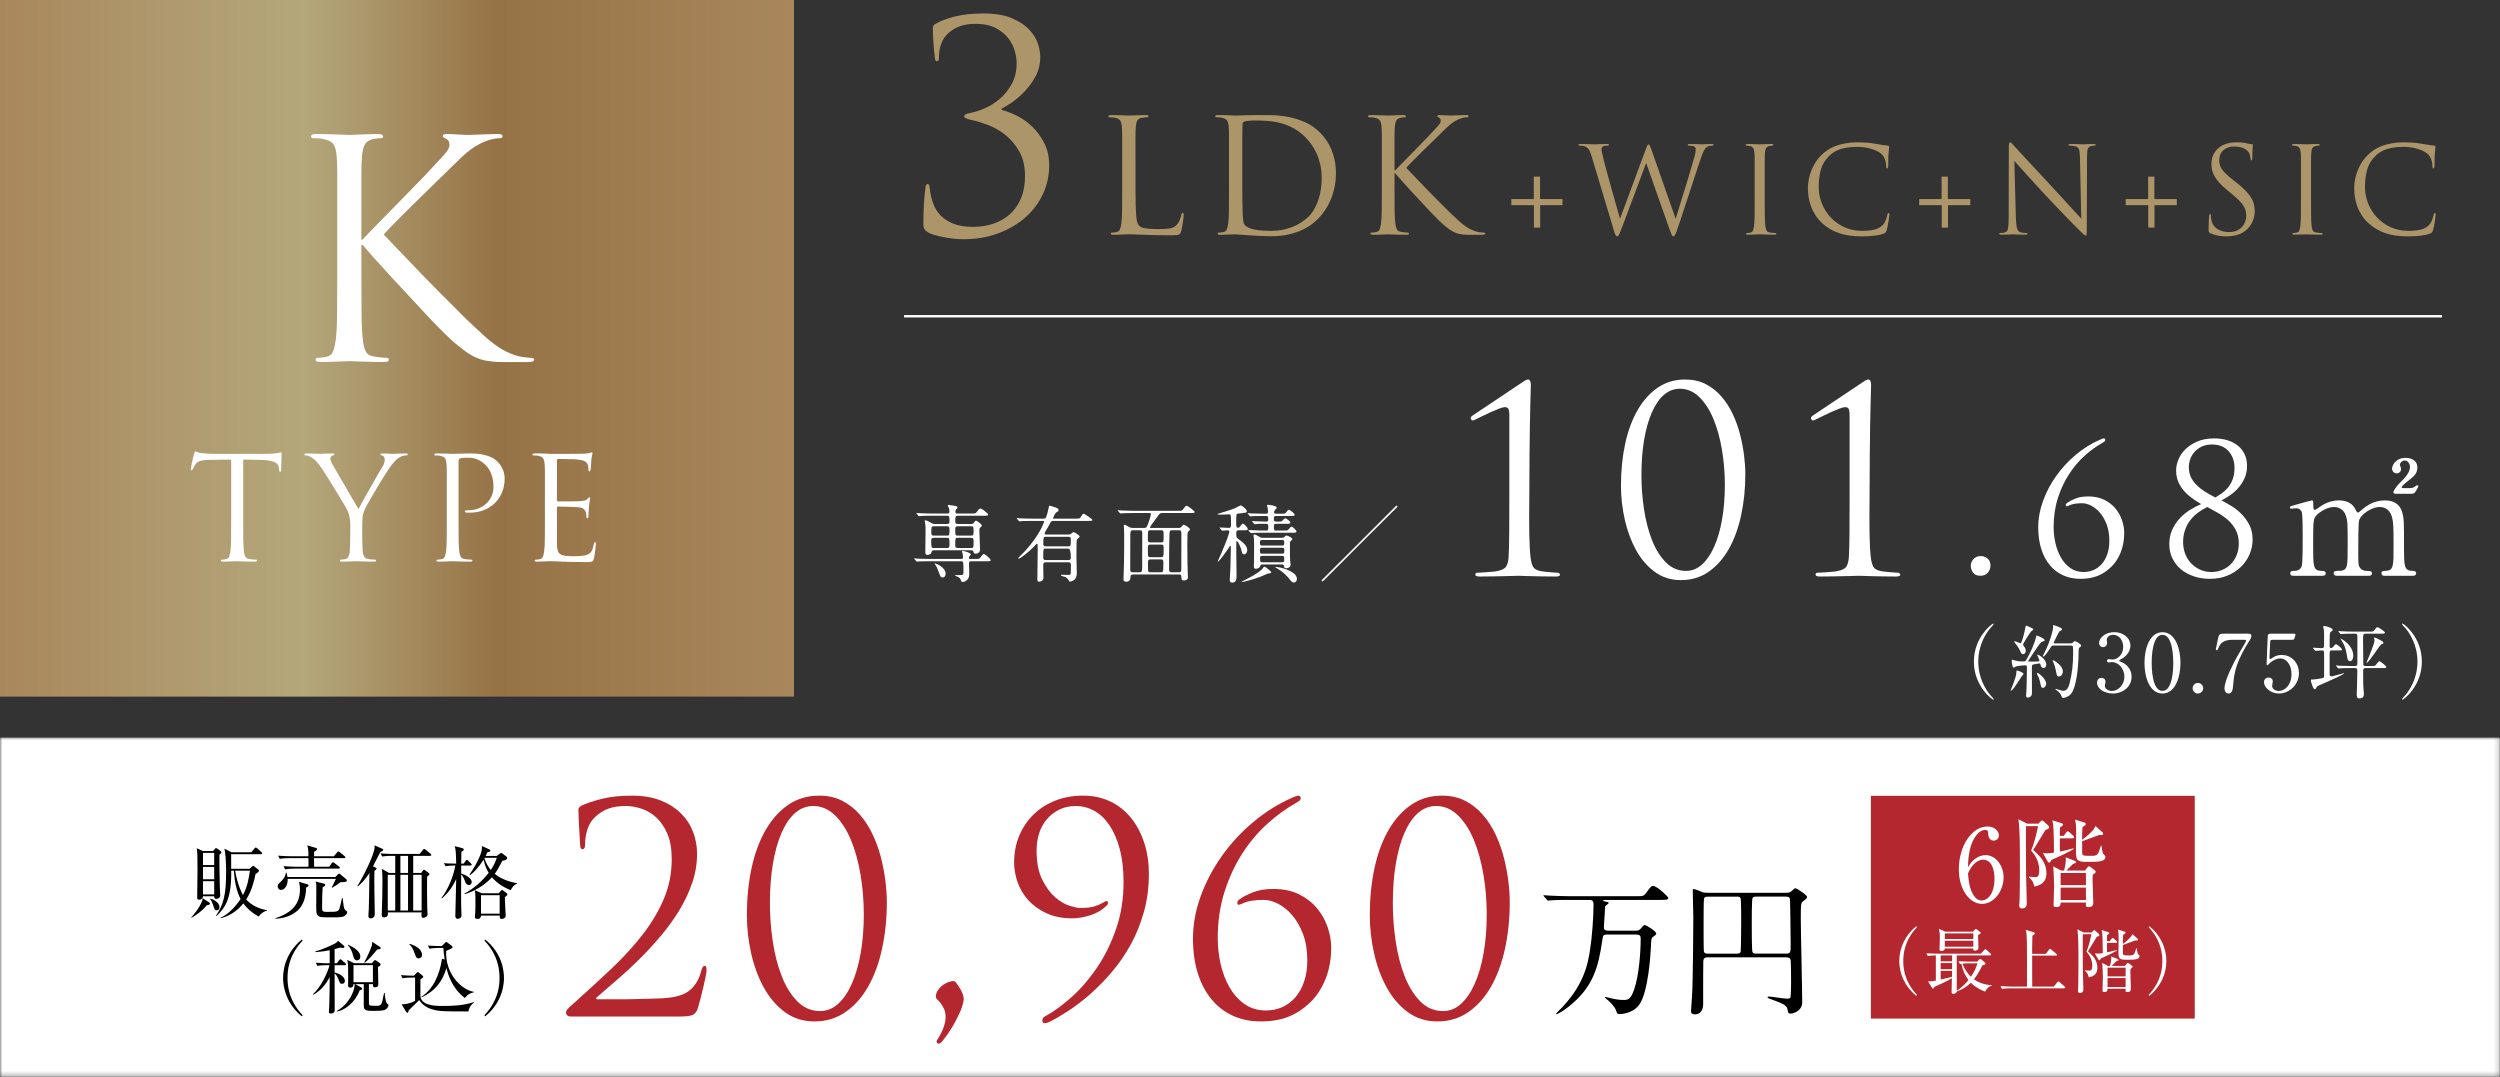 <?xml version="1.0" encoding="UTF-8"?>
<svg id="a" data-name="文字" xmlns="http://www.w3.org/2000/svg" width="520.857" height="224.364" xmlns:xlink="http://www.w3.org/1999/xlink" viewBox="0 0 520.857 224.364">
  <rect x="0" y="0" width="520.857" height="224.364" fill="#333333" stroke="none"/>
  <defs>
    <style>
      .f {
        fill: url(#e);
      }

      .g {
        fill: url(#d);
      }

      .h {
        mask: url(#c);
      }

      .i {
        fill: #ac9568;
      }

      .j {
        fill: #b5272f;
      }

      .k {
        fill: none;
        stroke: #fff;
        stroke-miterlimit: 10;
        stroke-width: .5px;
      }

      .l {
        fill: #fff;
      }

      .m {
        fill: url(#b);
        opacity: .8;
      }
    </style>
    <linearGradient id="b" data-name="新規グラデーションスウォッチ 5" x1="0" y1="72.569" x2="165.418" y2="72.569" gradientUnits="userSpaceOnUse">
      <stop offset="0" stop-color="#c79c67"/>
      <stop offset=".383" stop-color="#d4c58d"/>
      <stop offset=".627" stop-color="#af834b"/>
      <stop offset="1" stop-color="#c79c67"/>
    </linearGradient>
    <linearGradient id="d" data-name="名称未設定グラデーション 18" x1="2381.125" y1="9144.706" x2="2382.125" y2="9144.706" gradientTransform="translate(-1240225.545 4763273.257) scale(520.857 -520.857)" gradientUnits="userSpaceOnUse">
      <stop offset="0" stop-color="#fff"/>
      <stop offset=".373" stop-color="#fdfdfd"/>
      <stop offset=".507" stop-color="#f6f6f6"/>
      <stop offset=".603" stop-color="#eaeaea"/>
      <stop offset=".68" stop-color="#d9d9d9"/>
      <stop offset=".746" stop-color="#c3c3c3"/>
      <stop offset=".805" stop-color="#a8a8a8"/>
      <stop offset=".858" stop-color="#878787"/>
      <stop offset=".907" stop-color="#626262"/>
      <stop offset=".952" stop-color="#373737"/>
      <stop offset=".993" stop-color="#090909"/>
      <stop offset="1" stop-color="#000"/>
    </linearGradient>
    <mask id="c" data-name="mask" x="0" y="153.641" width="520.857" height="70.723" maskUnits="userSpaceOnUse">
      <rect class="g" y="153.641" width="520.857" height="70.723"/>
    </mask>
    <linearGradient id="e" data-name="名称未設定グラデーション 17" x1="2381.125" y1="9144.706" x2="2382.125" y2="9144.706" gradientTransform="translate(-1240225.545 4763273.257) scale(520.857 -520.857)" gradientUnits="userSpaceOnUse">
      <stop offset="0" stop-color="#fff"/>
      <stop offset=".859" stop-color="#fff"/>
      <stop offset="1" stop-color="#fff"/>
    </linearGradient>
  </defs>
  <rect class="m" width="165.418" height="145.137"/>
  <path class="l" d="M70.267,57.205v-20.768c0-.943-.011-1.697-.032-2.262-.021-.566-.053-1.1-.094-1.603-.085-1.089-.293-1.906-.628-2.451-.335-.544-1.027-.921-2.074-1.131-.251-.083-.597-.136-1.037-.157-.44-.021-.807-.032-1.1-.032-.336,0-.503-.126-.503-.377,0-.335.335-.503,1.005-.503.712,0,1.455.011,2.231.032.774.021,1.486.042,2.137.063.649.021,1.214.042,1.696.063.481.022.764.032.849.032.126,0,.429-.01.911-.032.481-.021,1.026-.041,1.634-.063.606-.021,1.235-.041,1.885-.063.649-.021,1.204-.032,1.665-.032.669,0,1.005.168,1.005.503,0,.251-.168.377-.503.377-.21,0-.43.011-.66.032-.231.021-.534.074-.911.157-.838.168-1.414.534-1.728,1.1-.315.565-.514,1.393-.597,2.482-.042.503-.073,1.037-.094,1.603-.021.565-.031,1.32-.031,2.262v13.479h.252c.167-.209.597-.67,1.288-1.383.691-.712,1.518-1.56,2.482-2.545.963-.984,2.011-2.052,3.142-3.205,1.131-1.152,2.209-2.251,3.236-3.299,1.026-1.047,1.948-2,2.765-2.859.817-.858,1.414-1.497,1.791-1.917.88-.921,1.665-1.769,2.356-2.545.691-.775,1.037-1.434,1.037-1.979,0-.67-.273-1.11-.817-1.32-.377-.167-.565-.335-.565-.503,0-.293.252-.44.754-.44.628,0,1.383.032,2.262.094.88.063,1.697.094,2.451.094.084,0,.366-.01.849-.032.481-.021,1.046-.041,1.696-.063.649-.021,1.298-.041,1.948-.063.649-.021,1.163-.032,1.54-.032.628,0,.942.147.942.44,0,.293-.21.44-.628.44-1.047,0-2.221.294-3.519.88-.628.293-1.205.608-1.728.942-.524.336-1.047.723-1.571,1.163-.524.44-1.059.933-1.603,1.477-.545.545-1.173,1.153-1.885,1.822-.252.251-.745.733-1.477,1.445-.733.713-1.571,1.53-2.513,2.451-.943.922-1.948,1.907-3.017,2.953-1.068,1.048-2.073,2.042-3.016,2.985-.942.942-1.759,1.77-2.451,2.482-.691.713-1.142,1.194-1.351,1.445.252.294.806.88,1.665,1.76.858.88,1.853,1.917,2.984,3.111,1.131,1.194,2.346,2.461,3.645,3.801,1.298,1.341,2.545,2.608,3.739,3.802s2.262,2.262,3.205,3.205c.943.943,1.623,1.624,2.042,2.042,1.298,1.216,2.377,2.221,3.236,3.016.858.796,1.623,1.445,2.294,1.948.669.503,1.288.922,1.853,1.257.565.336,1.226.65,1.98.943.837.336,1.644.556,2.419.66.774.105,1.267.157,1.477.157.544,0,.817.126.817.377,0,.168-.094.294-.283.377-.189.084-.556.126-1.1.126h-5.498c-.65,0-1.331-.042-2.042-.126-.838-.083-1.581-.23-2.231-.44-.65-.209-1.257-.471-1.822-.786s-1.131-.691-1.697-1.131c-.565-.44-1.184-.932-1.853-1.477-.461-.377-1.194-1.057-2.2-2.042-1.005-.984-2.127-2.136-3.362-3.456-1.236-1.32-2.545-2.723-3.927-4.21-1.382-1.487-2.713-2.922-3.99-4.304-1.278-1.383-2.419-2.639-3.425-3.77-1.005-1.131-1.759-2.011-2.262-2.639h-.314v6.158c0,3.016.01,5.708.031,8.075.021,2.367.115,4.221.283,5.561.084.922.272,1.696.566,2.325.292.628.921,1.005,1.885,1.131.461.085.911.147,1.351.189.44.042.806.063,1.1.063.335,0,.503.126.503.377,0,.335-.336.503-1.005.503-.754,0-1.54-.011-2.356-.032-.817-.021-1.561-.042-2.231-.063-.67-.021-1.247-.042-1.728-.063-.482-.022-.785-.032-.911-.032-.126,0-.419.01-.879.032-.462.021-.996.041-1.603.063-.608.021-1.236.041-1.885.063-.65.021-1.205.032-1.665.032-.671,0-1.005-.168-1.005-.503,0-.251.167-.377.502-.377.292,0,.607-.021.943-.063.335-.041.649-.104.942-.189.628-.126,1.058-.503,1.288-1.131.23-.628.409-1.403.534-2.325.167-1.34.261-3.194.283-5.561.021-2.366.032-5.058.032-8.075Z"/>
  <path class="l" d="M50.669,95.751v12.615c0,1.432.004,2.709.015,3.832.01,1.123.055,2.003.134,2.639.04.438.129.805.268,1.103.139.298.438.477.895.537.218.04.462.07.731.089.268.02.472.03.611.03.159,0,.238.06.238.179,0,.159-.159.238-.477.238-.417,0-.835-.005-1.252-.015-.418-.01-.801-.02-1.148-.03-.348-.01-.637-.02-.865-.03-.229-.01-.363-.015-.403-.015s-.174.005-.402.015c-.229.01-.492.019-.79.03-.298.01-.607.019-.924.03-.318.01-.587.015-.806.015-.318,0-.477-.08-.477-.238,0-.119.079-.179.238-.179.139,0,.288-.01.447-.03.159-.019.308-.049.447-.089.298-.06.502-.239.611-.537.109-.298.194-.666.254-1.103.079-.636.124-1.516.134-2.639.01-1.123.015-2.401.015-3.832v-12.615l-4.414.06c-.458,0-.851.02-1.178.06-.328.04-.612.095-.85.164-.238.07-.438.164-.597.283-.159.119-.298.269-.417.447-.16.259-.274.453-.343.582-.07.129-.124.244-.164.343-.08.199-.179.298-.298.298-.1,0-.149-.09-.149-.269,0-.079.03-.273.089-.582.06-.308.129-.641.209-.999.079-.358.153-.686.224-.984.069-.298.114-.477.134-.537.04-.099.085-.218.135-.358.049-.139.104-.209.164-.209.099,0,.243.05.432.149.189.1.482.169.88.209.437.04.894.075,1.372.104.477.03.806.045.984.045h11.184c.477,0,.89-.015,1.238-.045.348-.03.641-.065.88-.104.218-.04.398-.074.537-.104.139-.03.239-.045.298-.045.08,0,.124.035.134.104.01.07.015.154.015.253,0,.219-.005.497-.015.835-.01.338-.02.676-.03,1.014-.01.338-.02.641-.03.91-.01.268-.015.443-.015.522,0,.259-.07.388-.208.388-.08,0-.134-.03-.164-.089-.03-.06-.055-.199-.075-.417l-.03-.328c-.02-.218-.09-.427-.209-.626-.119-.199-.313-.368-.581-.507-.269-.139-.637-.253-1.103-.343-.468-.089-1.059-.144-1.774-.164l-3.758-.06Z"/>
  <path class="l" d="M72.971,111.856v-2.565c0-.398-.021-.746-.06-1.044-.04-.298-.09-.567-.149-.805-.06-.238-.13-.457-.209-.656-.079-.199-.169-.407-.268-.626-.041-.079-.169-.313-.388-.701s-.497-.855-.835-1.402c-.338-.547-.701-1.143-1.088-1.79-.388-.646-.771-1.272-1.148-1.879-.378-.606-.726-1.163-1.044-1.67-.318-.507-.566-.89-.746-1.148-.378-.556-.741-1.019-1.088-1.387-.348-.368-.661-.641-.94-.82-.219-.159-.453-.278-.701-.358-.248-.079-.442-.119-.581-.119-.199,0-.299-.07-.299-.209,0-.139.13-.209.388-.209.14,0,.363.005.671.015.308.01.626.02.955.03.328.01.621.02.879.03.258.01.407.015.448.015.099,0,.398-.015.894-.045.497-.03,1.033-.045,1.61-.045.159,0,.263.02.313.06.049.04.075.089.075.149,0,.06-.04.104-.119.134-.08.03-.19.075-.328.134-.259.139-.388.318-.388.537,0,.179.034.363.104.552.069.189.164.393.283.611.079.139.258.452.537.94.278.487.606,1.054.984,1.7.378.646.78,1.337,1.208,2.073.428.736.83,1.427,1.208,2.072.377.646.711,1.213.999,1.7.288.487.472.8.552.94.1-.199.273-.537.522-1.014.248-.477.541-1.009.88-1.595.337-.586.69-1.208,1.059-1.864.368-.656.72-1.277,1.059-1.864.337-.586.636-1.098.894-1.536.258-.437.437-.735.537-.895.199-.318.333-.601.403-.85.069-.248.104-.472.104-.671,0-.218-.035-.403-.104-.552-.07-.149-.194-.243-.373-.283-.298-.099-.447-.199-.447-.298,0-.119.159-.179.477-.179.398,0,.795.015,1.193.045s.656.045.775.045c.04,0,.189-.005.447-.015.258-.01.542-.019.85-.03.308-.01.616-.019.924-.03.309-.01.532-.015.671-.015.258,0,.388.06.388.179,0,.159-.129.239-.388.239-.16,0-.368.03-.626.089-.259.06-.507.169-.745.328-.299.179-.552.378-.761.596-.209.219-.482.527-.82.925-.159.199-.398.542-.716,1.029-.318.487-.676,1.044-1.073,1.67-.398.626-.806,1.293-1.223,1.998-.418.706-.81,1.377-1.179,2.013-.368.636-.69,1.203-.969,1.7-.279.497-.458.855-.537,1.073-.219.537-.348,1.044-.388,1.521-.04.477-.06.965-.06,1.461v2.565c0,.239.005.637.015,1.193.01.557.035,1.153.075,1.789.039.438.139.805.298,1.103.159.298.467.477.925.537.218.04.462.07.731.089.269.02.472.03.611.03.159,0,.238.06.238.179,0,.159-.159.238-.477.238-.418,0-.835-.005-1.253-.015-.417-.01-.801-.02-1.148-.03-.348-.01-.636-.02-.864-.03-.229-.01-.363-.015-.403-.015-.04,0-.174.005-.403.015-.229.01-.492.019-.79.03-.298.01-.607.019-.925.03-.318.01-.586.015-.805.015-.318,0-.477-.08-.477-.238,0-.119.079-.179.238-.179.139,0,.288-.01.447-.03.159-.019.309-.049.448-.089.298-.06.517-.239.656-.537.139-.298.229-.666.269-1.103.04-.636.065-1.232.075-1.789.01-.556.015-.954.015-1.193Z"/>
  <path class="l" d="M93.086,108.366v-9.856c0-.448-.005-.805-.015-1.074-.011-.268-.025-.522-.045-.76-.04-.517-.14-.904-.298-1.163-.16-.258-.488-.437-.984-.537-.12-.04-.284-.064-.492-.074-.209-.01-.383-.015-.522-.015-.159,0-.238-.06-.238-.179,0-.159.159-.239.477-.239.338,0,.69.005,1.059.015.367.01.716.02,1.044.03.328.01.606.02.835.03.228.01.373.015.432.015.338,0,.875-.015,1.611-.045.735-.03,1.451-.045,2.147-.045.934,0,1.725.07,2.371.209.646.139,1.188.298,1.626.477.436.179.775.363,1.014.552.238.189.417.343.537.462.338.318.671.79.999,1.417.328.626.492,1.337.492,2.132,0,1.054-.185,2.018-.552,2.893-.368.875-.88,1.625-1.536,2.252s-1.432,1.109-2.326,1.446c-.894.338-1.869.507-2.923.507h-.313c-.129,0-.234-.01-.313-.03-.08,0-.154-.015-.224-.045-.07-.03-.104-.085-.104-.164,0-.119.055-.194.164-.224.109-.03.323-.045.641-.045.715,0,1.391-.124,2.028-.373.636-.248,1.183-.591,1.641-1.029.457-.437.82-.949,1.088-1.536.268-.586.403-1.227.403-1.924,0-.238-.015-.537-.045-.895-.03-.358-.1-.746-.209-1.163s-.273-.845-.492-1.282c-.219-.437-.527-.855-.924-1.252-.398-.398-.8-.701-1.208-.91-.408-.209-.796-.358-1.163-.447-.368-.09-.701-.134-1-.134h-.715c-.259,0-.503.015-.731.045-.229.03-.413.075-.552.134-.16.06-.239.249-.239.567v12.257c0,1.432.005,2.709.015,3.832.01,1.123.054,2.003.134,2.639.04.438.129.805.269,1.103.139.298.436.477.894.537.219.04.462.07.731.089.269.02.472.03.611.03.159,0,.239.06.239.179,0,.159-.16.238-.477.238-.418,0-.835-.005-1.253-.015-.417-.01-.8-.02-1.148-.03-.348-.01-.637-.02-.865-.03-.229-.01-.363-.015-.403-.015-.02,0-.139.005-.358.015-.219.01-.477.019-.775.03-.298.01-.606.019-.925.03-.318.01-.586.015-.805.015-.318,0-.477-.08-.477-.238,0-.119.079-.179.239-.179.139,0,.288-.01.447-.03.159-.019.308-.049.447-.089.298-.06.502-.239.612-.537.108-.298.193-.666.253-1.103.079-.636.124-1.516.135-2.639.01-1.123.015-2.401.015-3.832Z"/>
  <path class="l" d="M113.527,108.366v-9.856c0-.448-.005-.805-.015-1.074s-.025-.522-.045-.76c-.04-.517-.139-.904-.298-1.163-.159-.258-.487-.437-.984-.537-.119-.04-.283-.064-.492-.074-.208-.01-.383-.015-.521-.015-.159,0-.239-.06-.239-.179,0-.159.159-.239.477-.239h1.074c.377,0,.735.01,1.074.03l1.223.06h3.236c.805,0,1.56-.005,2.267-.015.706-.01,1.148-.015,1.327-.015.577-.04,1.003-.09,1.283-.149.079-.019.149-.049.208-.089.06-.04.129-.06.208-.06s.12.09.12.269c0,.1-.03.253-.089.462s-.109.522-.149.94c0,.08-.005.209-.015.388-.011.179-.025.373-.045.582-.02.209-.035.408-.045.596-.01.189-.025.324-.044.403-.02.08-.045.154-.075.224-.03.07-.074.104-.134.104-.159,0-.239-.129-.239-.388,0-.099-.01-.258-.029-.477-.021-.218-.07-.417-.149-.596-.1-.238-.278-.442-.537-.611-.259-.169-.786-.303-1.581-.403-.119-.019-.388-.034-.806-.045-.417-.01-.855-.019-1.312-.03-.458-.01-.879-.015-1.267-.015h-.701c-.119,0-.179.1-.179.298v8.231c0,.199.06.298.179.298h2.252c.526,0,1.028-.005,1.506-.015.477-.01.805-.025.984-.045.357-.04.645-.079.864-.119.219-.04.398-.139.537-.298.219-.258.368-.388.447-.388.1,0,.149.08.149.238,0,.1-.03.279-.09.537-.06.259-.109.637-.149,1.133-.02.159-.035.333-.044.522-.011.189-.021.378-.03.567-.01.189-.02.358-.03.507-.01.149-.015.253-.015.313,0,.119-.01.244-.029.373-.021.13-.08.194-.179.194-.139,0-.208-.089-.208-.268,0-.159-.005-.313-.015-.462-.01-.149-.044-.323-.104-.522-.06-.219-.189-.433-.388-.641s-.586-.343-1.163-.403c-.199-.019-.512-.04-.94-.06-.428-.019-.865-.034-1.312-.045-.447-.01-.865-.02-1.253-.03-.388-.01-.641-.015-.76-.015-.139,0-.208.07-.208.208v7.702c.019.515.074.932.164,1.249.089.317.258.565.507.744.248.178.591.297,1.029.357.437.06,1.024.089,1.759.089.398,0,.875-.015,1.432-.045s1.034-.124,1.432-.283c.398-.159.696-.403.894-.731s.348-.8.447-1.417c.06-.298.149-.448.269-.448.1,0,.154.05.164.149.01.1.015.199.015.298,0,.06-.015.214-.044.462-.03.249-.065.527-.104.835-.041.309-.08.612-.12.912-.04.3-.08.531-.12.694-.06.204-.119.357-.179.459-.06.102-.149.178-.269.229-.119.051-.268.082-.447.092-.179.01-.417.015-.716.015-1.133,0-2.112-.01-2.938-.03-.825-.02-1.526-.04-2.103-.06-.577-.04-1.054-.065-1.432-.074-.378-.01-.676-.015-.894-.015h-.388c-.219,0-.487.01-.805.03-.298,0-.607.01-.924.03-.318.019-.587.03-.806.03-.318,0-.477-.08-.477-.238,0-.119.079-.179.238-.179.139,0,.288-.01.447-.03.159-.019.308-.049.447-.089.298-.06.502-.239.611-.537.109-.298.194-.666.254-1.103.079-.636.124-1.516.134-2.639.01-1.123.015-2.401.015-3.832Z"/>
  <path class="i" d="M325.528,42.749h-4.65v4.675h-1.3v-4.675h-4.7v-1.275h4.675v-4.675h1.3v4.675h4.675v1.275Z"/>
  <path class="i" d="M344.09,31.249l4.975,14.2h.1c.117-.383.271-.891.462-1.525.191-.633.404-1.333.638-2.1.233-.766.483-1.571.75-2.413.267-.841.52-1.671.763-2.487.241-.816.471-1.592.688-2.325.216-.733.399-1.366.55-1.9.133-.466.212-.808.237-1.025.025-.217.038-.408.038-.575,0-.233-.092-.416-.275-.55-.184-.133-.567-.2-1.15-.2-.149,0-.225-.058-.225-.175,0-.117.142-.175.425-.175.633,0,1.188.013,1.663.037.475.025.771.038.887.038.05,0,.146-.004.288-.013.141-.008.308-.016.5-.025.191-.008.396-.016.612-.025.216-.008.425-.013.625-.013.233,0,.35.05.35.15,0,.134-.075.2-.225.2-.05,0-.171.009-.362.025-.192.017-.354.05-.488.1-.383.134-.692.442-.925.925-.233.484-.467,1.075-.7,1.775-.184.533-.4,1.179-.65,1.938-.25.758-.521,1.579-.812,2.462-.292.883-.588,1.788-.888,2.712-.3.925-.592,1.812-.875,2.663s-.542,1.637-.775,2.362c-.234.725-.434,1.321-.6,1.787-.167.467-.3.842-.4,1.125-.1.284-.188.5-.262.65-.075.15-.142.25-.2.3-.059.05-.121.075-.188.075-.134,0-.246-.096-.338-.288s-.229-.529-.412-1.012l-4.9-13.925h-.05c-.15.4-.362.967-.638,1.7-.274.734-.579,1.55-.912,2.45-.334.9-.688,1.842-1.062,2.825-.375.984-.73,1.925-1.062,2.825-.334.9-.638,1.712-.913,2.438s-.488,1.279-.637,1.663c-.2.533-.351.887-.45,1.062-.1.175-.225.263-.375.263-.067,0-.125-.025-.175-.075-.05-.05-.109-.142-.175-.275-.067-.133-.142-.329-.225-.587-.084-.258-.184-.604-.3-1.038l-4.45-14.825c-.2-.666-.4-1.125-.6-1.375-.2-.25-.459-.441-.775-.575-.167-.066-.375-.108-.625-.125-.25-.016-.417-.025-.5-.025-.15,0-.225-.058-.225-.175,0-.117.133-.175.399-.175.316,0,.638.004.963.013.325.009.625.017.9.025.275.009.508.017.7.025.191.009.321.013.388.013.116,0,.416-.013.9-.038.483-.025,1.041-.037,1.675-.037.183,0,.304.017.362.05.059.033.088.075.088.125,0,.117-.084.175-.25.175-.101,0-.25.004-.45.013-.2.009-.375.054-.525.138-.083.033-.158.1-.225.2-.067.1-.1.234-.1.4,0,.167.045.454.137.863.092.409.204.887.338,1.438.066.267.183.721.35,1.363.167.642.367,1.375.601,2.2.233.825.475,1.692.725,2.6.25.908.491,1.767.725,2.575.233.809.433,1.517.6,2.125.166.609.283,1.021.35,1.238h.05l5.3-14.275c.183-.516.312-.837.387-.962s.154-.188.238-.188c.083,0,.17.087.262.263.091.175.212.479.363.913Z"/>
  <path class="i" d="M367.67,37.249v4.4c0,1.2.004,2.271.012,3.213.009.942.046,1.679.113,2.212.033.367.108.675.225.925.116.25.366.4.75.45.183.034.388.059.612.075.225.017.396.025.513.025.133,0,.2.05.2.15,0,.133-.134.2-.4.2-.35,0-.7-.004-1.05-.013-.35-.009-.671-.017-.963-.025-.291-.009-.533-.017-.725-.025-.192-.009-.305-.013-.338-.013s-.145.004-.337.013c-.192.008-.413.016-.663.025-.25.008-.508.016-.774.025-.267.008-.492.013-.675.013-.267,0-.4-.067-.4-.2,0-.1.066-.15.2-.15.116,0,.241-.008.375-.025.133-.016.258-.041.375-.075.25-.05.42-.2.512-.45.091-.25.163-.558.212-.925.066-.533.104-1.271.112-2.212.009-.941.013-2.013.013-3.213v-8.262c0-.375-.004-.675-.013-.9-.008-.225-.021-.438-.037-.638-.05-.816-.334-1.283-.85-1.4-.133-.033-.275-.058-.425-.075-.149-.016-.267-.025-.35-.025-.134,0-.2-.05-.2-.15,0-.133.133-.2.4-.2.2,0,.441.004.725.013.283.009.55.017.8.025.25.009.471.017.663.025.191.009.304.013.337.013s.146-.004.338-.013c.191-.008.412-.016.662-.025.25-.008.509-.016.775-.025.267-.008.491-.013.675-.013.267,0,.4.067.4.2,0,.1-.067.15-.2.15-.084,0-.171.004-.263.013-.092.009-.212.029-.362.062-.334.067-.562.212-.688.438-.125.225-.204.554-.237.987-.017.2-.029.413-.038.638-.008.225-.012.525-.012.9v3.862Z"/>
  <path class="i" d="M387.939,49.249c-1.883,0-3.479-.225-4.788-.675-1.309-.45-2.462-1.125-3.462-2.025-.6-.55-1.096-1.133-1.488-1.75-.392-.617-.7-1.242-.925-1.875-.225-.633-.384-1.271-.475-1.913-.092-.641-.138-1.262-.138-1.863,0-.416.041-.904.125-1.462.083-.558.229-1.141.438-1.75.208-.608.496-1.225.862-1.85.366-.625.825-1.212,1.375-1.762.366-.366.791-.716,1.275-1.05.483-.333,1.033-.617,1.649-.85.617-.233,1.312-.421,2.088-.562.775-.142,1.645-.213,2.612-.213.5,0,1.075.021,1.725.062.65.042,1.283.121,1.9.237.483.084.929.159,1.338.225.408.067.812.117,1.212.15.134.017.221.046.263.087.042.042.062.104.062.188,0,.1-.013.246-.037.438-.025.192-.055.513-.088.963-.017.2-.029.429-.037.688-.009.259-.013.512-.013.762s-.004.475-.013.675c-.009.2-.013.35-.013.45-.017.35-.092.525-.225.525-.134,0-.2-.175-.2-.525,0-.483-.092-.958-.275-1.425-.184-.466-.442-.841-.775-1.125-.434-.383-1.1-.716-2-1-.9-.283-1.9-.425-3-.425-.834,0-1.559.054-2.175.163-.617.109-1.154.25-1.613.425s-.846.371-1.163.587c-.316.217-.584.434-.8.65-.917.883-1.522,1.871-1.812,2.962-.292,1.092-.438,2.279-.438,3.562,0,1.2.221,2.35.662,3.45.441,1.1,1.059,2.071,1.851,2.913.791.842,1.741,1.517,2.85,2.025,1.108.508,2.329.762,3.663.762.95,0,1.788-.079,2.512-.237.726-.158,1.338-.496,1.838-1.013.267-.283.478-.645.638-1.087.158-.441.254-.779.287-1.012.05-.25.133-.375.25-.375.066,0,.112.037.138.113.025.075.037.162.037.263,0,.05-.017.204-.05.462-.033.259-.075.554-.125.887-.05.334-.108.671-.175,1.013-.067.342-.134.621-.2.837-.084.234-.154.388-.212.462-.059.075-.205.163-.438.263-.25.1-.55.188-.9.263-.35.075-.725.133-1.125.175-.4.041-.812.075-1.237.1-.425.025-.838.038-1.238.038Z"/>
  <path class="i" d="M410.499,42.749h-4.65v4.675h-1.3v-4.675h-4.7v-1.275h4.675v-4.675h1.3v4.675h4.675v1.275Z"/>
  <path class="i" d="M419.669,33.524l.325,11.975c.016.517.045.946.087,1.287.042.342.1.625.175.85.075.225.171.396.288.512.116.117.258.2.425.25.233.067.471.109.712.125.242.017.42.025.538.025.133,0,.2.05.2.15,0,.133-.15.2-.45.2-.717,0-1.309-.013-1.775-.037-.467-.025-.758-.038-.875-.038-.116,0-.404.013-.862.038-.459.025-.971.037-1.537.037-.267,0-.4-.067-.4-.2,0-.1.066-.15.2-.15.1,0,.25-.008.45-.025.2-.016.391-.058.575-.125.316-.083.521-.35.613-.8.091-.45.137-1.241.137-2.375l.025-14.325c0-.483.021-.812.062-.988.042-.175.112-.263.213-.263.1,0,.237.1.412.3s.329.367.463.5c.1.1.387.413.862.938.475.525,1.079,1.179,1.812,1.962.733.784,1.554,1.667,2.462,2.65.908.984,1.846,1.992,2.812,3.025.617.667,1.238,1.342,1.863,2.025.625.684,1.212,1.325,1.762,1.925.55.6,1.033,1.129,1.45,1.588.417.459.726.787.925.988l-.275-12.7c-.017-.816-.088-1.391-.213-1.725-.125-.333-.379-.55-.762-.65-.234-.05-.471-.083-.712-.1-.242-.016-.413-.025-.513-.025-.134,0-.2-.058-.2-.175,0-.117.167-.175.5-.175.283,0,.562.004.838.013.275.009.533.017.775.025.242.009.45.017.625.025.175.009.295.013.363.013.133,0,.391-.013.774-.038.384-.025.834-.037,1.351-.037.3,0,.45.059.45.175,0,.117-.092.175-.275.175-.067,0-.146.004-.237.013-.092.009-.213.029-.363.062-.416.084-.675.287-.775.612-.1.325-.15.863-.15,1.613l-.05,14.65c0,.417-.004.742-.013.975-.008.234-.021.409-.037.525-.017.116-.038.191-.062.225-.025.033-.062.05-.112.05-.05,0-.113-.021-.188-.062-.075-.042-.18-.121-.312-.237-.134-.117-.305-.279-.513-.487-.209-.208-.479-.479-.812-.812-.067-.066-.321-.321-.763-.762-.441-.441-.98-.992-1.612-1.65-.634-.658-1.317-1.371-2.05-2.138-.734-.767-1.434-1.508-2.101-2.225-.733-.783-1.446-1.554-2.137-2.312-.692-.758-1.33-1.462-1.913-2.112-.584-.65-1.092-1.212-1.525-1.688-.434-.475-.75-.829-.95-1.062Z"/>
  <path class="i" d="M453.521,42.749h-4.649v4.675h-1.3v-4.675h-4.7v-1.275h4.675v-4.675h1.3v4.675h4.675v1.275Z"/>
  <path class="i" d="M463.864,49.249c-.584,0-1.158-.049-1.725-.146-.567-.098-1.109-.268-1.625-.511-.184-.081-.292-.175-.325-.282-.034-.107-.05-.327-.05-.661,0-.633.016-1.183.05-1.65.033-.467.058-.8.075-1,.016-.266.083-.4.2-.4s.175.092.175.275c0,.117.004.254.012.412.008.159.029.329.062.513.1.467.266.862.5,1.188.233.325.521.587.863.787.341.2.712.346,1.112.438.4.092.808.138,1.225.138.601,0,1.125-.1,1.575-.3.45-.2.821-.455,1.112-.763.292-.309.513-.663.663-1.064.149-.4.225-.801.225-1.201,0-.434-.05-.831-.15-1.189s-.262-.709-.488-1.052c-.225-.342-.52-.693-.887-1.052-.367-.359-.817-.763-1.35-1.214l-1.125-.926c-.667-.551-1.208-1.06-1.625-1.527-.417-.467-.746-.922-.987-1.365-.242-.442-.409-.867-.5-1.277-.092-.408-.138-.83-.138-1.264,0-.667.121-1.277.362-1.827.242-.551.588-1.026,1.038-1.427.45-.4.991-.709,1.625-.926.633-.217,1.35-.325,2.149-.325.483,0,.913.021,1.288.062.375.042.721.104,1.037.188.233.05.413.084.538.1.125.017.238.025.337.025.167,0,.25.059.25.175,0,.067-.017.312-.05.738-.034.425-.05,1.062-.05,1.912,0,.384-.059.575-.175.575-.084,0-.133-.029-.15-.088-.017-.058-.034-.138-.05-.237-.017-.15-.055-.362-.113-.637-.059-.275-.129-.479-.212-.613-.034-.066-.108-.175-.225-.325-.117-.15-.296-.3-.538-.45-.242-.15-.554-.279-.938-.388-.384-.108-.858-.163-1.425-.163-.867,0-1.596.254-2.188.762-.592.509-.888,1.221-.888,2.138,0,.35.046.679.138.987.091.309.254.621.487.938.233.317.546.659.938,1.025.392.367.888.783,1.487,1.25l.7.55c.733.584,1.338,1.125,1.812,1.625.475.5.85.979,1.125,1.438.275.459.463.917.562,1.375.1.459.15.938.15,1.438,0,.25-.029.55-.088.9s-.167.717-.325,1.1c-.158.384-.375.762-.649,1.137-.275.375-.63.712-1.062,1.012-.534.384-1.125.654-1.775.812-.65.158-1.316.237-2,.237Z"/>
  <path class="i" d="M481.486,37.249v4.4c0,1.2.004,2.271.013,3.213.008.942.046,1.679.112,2.212.033.367.108.675.225.925s.367.4.75.45c.183.034.388.059.613.075.225.017.396.025.512.025.133,0,.2.05.2.15,0,.133-.134.2-.4.2-.35,0-.7-.004-1.05-.013-.35-.009-.671-.017-.962-.025-.292-.009-.534-.017-.725-.025-.192-.009-.304-.013-.337-.013-.034,0-.146.004-.337.013-.192.008-.413.016-.663.025-.25.008-.509.016-.775.025-.267.008-.492.013-.675.013-.267,0-.4-.067-.4-.2,0-.1.066-.15.2-.15.116,0,.241-.008.375-.025.133-.016.258-.041.375-.075.25-.05.42-.2.512-.45s.163-.558.213-.925c.066-.533.103-1.271.112-2.212.008-.941.013-2.013.013-3.213v-8.262c0-.375-.004-.675-.013-.9-.009-.225-.021-.438-.038-.638-.05-.816-.334-1.283-.85-1.4-.133-.033-.275-.058-.425-.075-.15-.016-.267-.025-.35-.025-.133,0-.2-.05-.2-.15,0-.133.133-.2.4-.2.2,0,.441.004.725.013.283.009.55.017.8.025.25.009.471.017.663.025.191.009.304.013.337.013.033,0,.145-.004.337-.013.191-.008.413-.016.663-.025.25-.008.508-.016.775-.025.267-.008.492-.013.675-.013.266,0,.4.067.4.2,0,.1-.067.15-.2.15-.084,0-.171.004-.262.013-.092.009-.213.029-.363.062-.334.067-.562.212-.688.438-.125.225-.204.554-.237.987-.017.2-.029.413-.038.638-.009.225-.013.525-.013.9v3.862Z"/>
  <path class="i" d="M501.756,49.249c-1.883,0-3.479-.225-4.788-.675-1.309-.45-2.462-1.125-3.462-2.025-.6-.55-1.096-1.133-1.488-1.75-.392-.617-.7-1.242-.925-1.875-.225-.633-.384-1.271-.475-1.913-.092-.641-.138-1.262-.138-1.863,0-.416.041-.904.125-1.462.083-.558.229-1.141.438-1.75.208-.608.496-1.225.862-1.85.366-.625.825-1.212,1.375-1.762.366-.366.791-.716,1.275-1.05.483-.333,1.033-.617,1.649-.85.617-.233,1.312-.421,2.088-.562.775-.142,1.645-.213,2.612-.213.5,0,1.075.021,1.725.062.65.042,1.283.121,1.9.237.483.084.929.159,1.337.225.408.067.812.117,1.213.15.133.017.221.046.262.087.042.042.062.104.062.188,0,.1-.012.246-.038.438-.025.192-.054.513-.087.963-.017.2-.029.429-.038.688-.008.259-.012.512-.012.762s-.004.475-.013.675-.012.35-.012.45c-.017.35-.092.525-.225.525-.134,0-.2-.175-.2-.525,0-.483-.092-.958-.275-1.425-.184-.466-.442-.841-.775-1.125-.434-.383-1.1-.716-2-1-.9-.283-1.9-.425-3-.425-.834,0-1.559.054-2.175.163-.617.109-1.154.25-1.613.425s-.846.371-1.163.587c-.316.217-.584.434-.8.65-.917.883-1.522,1.871-1.812,2.962-.292,1.092-.438,2.279-.438,3.562,0,1.2.221,2.35.662,3.45.441,1.1,1.059,2.071,1.851,2.913.791.842,1.741,1.517,2.85,2.025,1.108.508,2.329.762,3.663.762.95,0,1.788-.079,2.513-.237.725-.158,1.337-.496,1.837-1.013.266-.283.479-.645.637-1.087.158-.441.254-.779.288-1.012.05-.25.133-.375.25-.375.066,0,.113.037.138.113.025.075.038.162.038.263,0,.05-.017.204-.05.462-.034.259-.075.554-.125.887-.05.334-.108.671-.175,1.013-.067.342-.134.621-.2.837-.084.234-.154.388-.212.462-.059.075-.204.163-.438.263-.25.1-.55.188-.9.263s-.725.133-1.125.175c-.4.041-.812.075-1.238.1-.425.025-.837.038-1.237.038Z"/>
  <path class="i" d="M213.55,36.644c0-2-.4-3.699-1.2-5.1-.8-1.399-1.77-2.55-2.91-3.45s-2.35-1.59-3.63-2.07-2.399-.819-3.359-1.02c-1.041-.2-1.56-.459-1.56-.78,0-.2.13-.35.39-.45.26-.099.59-.189.99-.27.72-.12,1.63-.41,2.731-.87,1.1-.46,2.149-1.1,3.15-1.92 1-.819,1.86-1.86,2.58-3.12.721-1.26,1.08-2.769,1.08-4.53,0-.639-.12-1.419-.359-2.34-.24-.92-.681-1.81-1.32-2.67-.641-.86-1.52-1.59-2.64-2.19-1.12-.6-2.56-.9-4.32-.9-2.2,0-4.011.6-5.43,1.8-1.42,1.2-2.13,2.96-2.13,5.28,0,.321-.05.52-.15.6-.101.081-.19.12-.27.12-.24,0-.38-.219-.42-.66-.12-.96-.22-2.03-.3-3.21-.081-1.179-.12-2.109-.12-2.79,0-.279.03-.51.09-.69s.29-.369.69-.57c.92-.519,2.199-.99,3.84-1.41,1.64-.42,3.6-.63,5.88-.63,2.439,0,4.43.33,5.97.99,1.54.66,2.749,1.461,3.63,2.4.879.94,1.479,1.92,1.8,2.94.319,1.02.479,1.911.479,2.67,0,1.52-.33,2.89-.99,4.11-.66,1.221-1.44,2.291-2.34,3.21-.9.921-1.79,1.68-2.67,2.28-.88.6-1.56,1-2.04,1.2v.3c.96.24,2.01.64,3.15,1.2,1.14.56,2.21,1.32,3.21,2.28 1.0.96,1.839,2.11,2.52,3.45.68,1.341,1.02,2.871,1.02,4.59,0,2.121-.431,4.11-1.29,5.97-.86,1.86-2.08,3.49-3.66,4.89-1.58,1.4-3.471,2.511-5.67,3.33-2.2.819-4.641,1.23-7.32,1.23-.6,0-1.26-.041-1.98-.12-.72-.081-1.431-.19-2.13-.33-.7-.141-1.331-.29-1.89-.45-.561-.16-1-.34-1.32-.54-.441-.28-.711-.54-.81-.78-.1-.24-.149-.54-.149-.9,0-.72.009-1.449.03-2.19.019-.74.049-1.449.09-2.13.04-.68.09-1.3.15-1.86.06-.56.11-.999.15-1.32.039-.6.199-.9.479-.9.24,0,.38.28.42.84.12,1.161.36,2.231.72,3.21.359.981.89,1.83,1.59,2.55.699.72,1.599,1.29,2.7,1.71,1.1.42,2.43.63,3.99.63,1.52,0,2.94-.219,4.26-.66,1.319-.44,2.469-1.1,3.45-1.98.98-.879,1.75-1.98,2.31-3.3.56-1.32.84-2.88.84-4.68Z"/>
  <path class="i" d="M236.572,33.545v5.874c0,2.42.044,4.213.132,5.379.087,1.166.285,1.892.594,2.178.132.132.291.248.478.347.186.099.429.176.726.231.297.055.671.099,1.122.132.451.033.995.049,1.634.049.88,0,1.667-.043,2.359-.132.693-.087,1.237-.373,1.634-.858.22-.264.407-.583.56-.957.154-.374.253-.715.297-1.023.043-.286.143-.429.297-.429.132,0,.198.165.198.495,0,.088-.011.264-.033.528-.022.264-.061.561-.116.891s-.11.665-.165,1.007-.115.632-.181.874c-.066.198-.127.352-.182.462-.055.11-.148.198-.281.264-.132.066-.324.11-.577.132-.253.021-.6.033-1.04.033-1.188,0-2.222-.011-3.102-.033-.88-.022-1.672-.044-2.376-.066-.704-.044-1.32-.072-1.848-.083-.528-.012-1.035-.017-1.519-.017-.065,0-.226.005-.478.017-.253.011-.544.016-.874.016-.33.022-.666.038-1.007.05-.341.011-.633.017-.875.017-.352,0-.528-.088-.528-.264,0-.132.088-.198.264-.198.154,0,.319-.011.495-.033.176-.022.341-.055.495-.099.33-.066.556-.264.677-.594.12-.33.214-.737.28-1.221.088-.704.137-1.677.148-2.92.011-1.243.017-2.657.017-4.241v-10.906c0-.495-.006-.891-.017-1.188-.011-.297-.028-.578-.049-.842-.044-.572-.154-1-.33-1.287-.176-.286-.54-.483-1.089-.594-.132-.044-.314-.071-.544-.083-.231-.011-.424-.017-.578-.017-.176,0-.264-.066-.264-.198,0-.176.176-.264.528-.264.373,0,.769.006,1.188.017.418.011.809.022,1.172.033.363.012.671.022.924.033.253.011.401.017.445.017s.209-.005.495-.017c.286-.011.616-.021.99-.033.374-.011.753-.021,1.139-.033.384-.011.698-.017.94-.017.352,0,.528.088.528.264,0,.132-.088.198-.264.198-.11,0-.27.006-.478.017-.209.011-.412.039-.61.083-.484.088-.809.28-.974.578-.165.297-.27.731-.314,1.303-.022.264-.039.544-.049.842-.011.297-.017.693-.017,1.188v5.098Z"/>
  <path class="i" d="M256.055,39.353v-10.906c0-.495-.005-.891-.017-1.188-.011-.297-.027-.578-.049-.842-.045-.572-.154-1-.33-1.287-.177-.286-.54-.483-1.089-.594-.132-.044-.314-.071-.544-.083-.231-.011-.424-.017-.577-.017-.177,0-.265-.066-.265-.198,0-.176.176-.264.528-.264.374,0,.769.006,1.188.017.417.011.809.022,1.171.033.363.012.671.022.924.033.253.011.401.017.446.017.087,0,.281-.005.578-.017.297-.011.648-.021,1.056-.033.407-.011.853-.021,1.337-.033.483-.011.979-.017,1.485-.017.814,0,1.776.006,2.887.017,1.111.011,2.272.127,3.481.346,1.21.22,2.409.589,3.597,1.105,1.188.518,2.277,1.282,3.267,2.294.418.44.819.935,1.205,1.485.384.55.726,1.171,1.023,1.864.297.693.533,1.458.709,2.293.177.836.265,1.749.265,2.739,0,1.034-.1,2.013-.297,2.937-.198.924-.463,1.777-.792,2.558-.33.781-.71,1.491-1.139,2.128-.429.638-.875,1.199-1.337,1.683-.352.374-.808.781-1.369,1.221-.561.44-1.249.853-2.062,1.238-.815.385-1.761.704-2.838.957-1.078.252-2.321.379-3.729.379-.704,0-1.468-.022-2.293-.066-.825-.044-1.59-.088-2.294-.132-.726-.044-1.342-.088-1.848-.132-.506-.044-.804-.066-.891-.066h-.429c-.242,0-.539.011-.891.033-.33,0-.672.011-1.023.033-.352.021-.649.033-.891.033-.352,0-.528-.088-.528-.264,0-.132.088-.198.264-.198.154,0,.319-.011.495-.033.176-.022.341-.055.495-.099.33-.066.556-.264.677-.594.121-.33.215-.737.28-1.221.088-.704.138-1.677.148-2.92.011-1.243.017-2.657.017-4.241ZM258.827,33.017v6.6c0,.792.005,1.507.017,2.145.011.638.021,1.177.033,1.617.011.44.016.737.016.891,0,.198.011.424.033.677.021.253.044.5.066.742.021.243.055.462.099.66.044.198.099.341.165.429.11.154.28.308.512.462.231.154.56.297.99.429.429.132.979.237,1.65.314.671.078,1.49.116,2.459.116,1.539,0,2.986-.264,4.339-.792,1.353-.528,2.525-1.287,3.515-2.277.418-.418.792-.924,1.122-1.518.33-.594.61-1.238.842-1.931.231-.693.401-1.413.511-2.162.11-.748.165-1.506.165-2.277,0-1.056-.099-2.013-.297-2.871s-.457-1.633-.776-2.326c-.319-.693-.665-1.298-1.039-1.815-.374-.517-.726-.951-1.056-1.303-.77-.814-1.584-1.469-2.442-1.963-.858-.495-1.738-.875-2.64-1.139-.902-.264-1.831-.434-2.789-.512-.957-.077-1.931-.115-2.92-.115-.176,0-.369.005-.578.017s-.424.028-.644.049c-.22.022-.412.049-.577.083s-.28.061-.347.083c-.264.11-.396.33-.396.66,0,.286-.005.693-.016,1.221-.012.528-.017,1.117-.017,1.766v4.043Z"/>
  <path class="i" d="M287.9,39.353v-10.906c0-.495-.006-.891-.017-1.188-.011-.297-.027-.578-.049-.842-.045-.572-.154-1-.33-1.287-.177-.286-.54-.483-1.089-.594-.133-.044-.314-.071-.545-.083-.231-.011-.424-.017-.577-.017-.177,0-.265-.066-.265-.198,0-.176.176-.264.528-.264.374,0,.764.006,1.172.017.406.011.78.022,1.122.033.341.012.638.022.891.033.253.011.401.017.445.017.066,0,.226-.005.478-.017.253-.011.539-.021.858-.033.318-.011.648-.021.989-.033.341-.011.633-.017.875-.017.352,0,.528.088.528.264,0,.132-.089.198-.265.198-.11,0-.226.006-.347.017-.121.011-.28.039-.478.083-.44.088-.742.28-.907.578-.165.297-.27.731-.314,1.303-.022.264-.038.544-.05.842-.011.297-.016.693-.016,1.188v7.078h.132c.088-.11.314-.352.676-.726.363-.374.798-.819,1.304-1.337.506-.517,1.057-1.078,1.65-1.683s1.16-1.183,1.699-1.733c.539-.549,1.023-1.05,1.452-1.502.429-.451.742-.786.94-1.006.462-.483.875-.929,1.237-1.336.363-.407.545-.753.545-1.04,0-.352-.144-.583-.429-.693-.198-.088-.298-.176-.298-.264,0-.154.133-.231.397-.231.33,0,.726.017,1.188.049.463.033.892.05,1.287.05.044,0,.192-.005.446-.017.252-.011.549-.021.891-.033.341-.011.682-.021,1.022-.033.341-.011.611-.017.809-.017.33,0,.495.077.495.231,0,.154-.11.231-.33.231-.55,0-1.166.154-1.848.462-.33.154-.633.319-.907.495-.275.176-.551.379-.825.61-.275.231-.556.49-.842.776-.286.286-.616.605-.99.957-.132.132-.391.385-.775.759-.385.374-.824.803-1.319,1.287s-1.023,1.002-1.584,1.551c-.561.55-1.09,1.073-1.584,1.567-.495.495-.925.93-1.287,1.304-.363.374-.6.627-.71.759.132.154.424.462.875.924.45.462.974,1.006,1.567,1.633s1.231,1.293,1.914,1.997c.682.705,1.336,1.37,1.963,1.997s1.188,1.188,1.684,1.683c.495.495.853.853,1.072,1.072.682.638,1.248,1.167,1.699,1.584.451.418.853.759,1.205,1.023.352.264.676.484.974.66.297.176.643.341,1.039.495.44.176.863.291,1.27.346.407.055.665.083.775.083.286,0,.429.066.429.198,0,.088-.049.154-.148.198-.099.044-.292.066-.577.066h-2.888c-.341,0-.698-.022-1.072-.066-.44-.043-.831-.121-1.172-.231-.341-.11-.66-.248-.957-.413-.297-.165-.594-.363-.891-.594s-.622-.489-.974-.775c-.242-.198-.627-.556-1.155-1.073-.527-.517-1.116-1.122-1.765-1.815-.649-.693-1.337-1.43-2.062-2.211-.727-.781-1.425-1.535-2.096-2.261-.672-.726-1.27-1.386-1.799-1.98-.528-.594-.924-1.056-1.188-1.386h-.165v3.234c0,1.584.005,2.998.016,4.241.012,1.243.06,2.216.149,2.92.043.484.143.891.297,1.221.153.33.483.528.989.594.242.044.478.077.71.099s.423.033.577.033c.176,0,.265.066.265.198,0,.176-.177.264-.528.264-.397,0-.809-.006-1.237-.017-.43-.012-.82-.022-1.172-.033-.352-.011-.654-.022-.907-.033-.253-.012-.413-.017-.478-.017-.066,0-.221.005-.462.017-.242.011-.523.021-.842.033-.319.011-.649.021-.99.033-.341.011-.632.017-.874.017-.352,0-.528-.088-.528-.264,0-.132.088-.198.265-.198.153,0,.318-.011.494-.033s.341-.055.495-.099c.33-.066.556-.264.677-.594.121-.33.215-.737.28-1.221.088-.704.138-1.677.148-2.92.011-1.243.017-2.657.017-4.241Z"/>
  <path class="l" d="M318.67,94.05l-.054,9.862c-.036,2.666-.036,5.083,0,7.25.035,2.168.124,3.838.267,5.011.107.818.275,1.448.506,1.892.231.445.773.756,1.626.933.213.036.488.071.827.106.337.036.684.072,1.04.107.354.036.693.062,1.013.08.32.018.533.027.64.027s.213.045.32.133c.107.089.16.186.16.293,0,.248-.303.373-.906.373-.996,0-1.946-.009-2.852-.027-.906-.018-1.706-.036-2.399-.053-.693-.019-1.253-.036-1.679-.053-.427-.018-.676-.027-.747-.027-.072,0-.373.008-.906.027-.533.018-1.199.035-1.999.053-.8.017-1.662.035-2.585.053-.925.018-1.812.027-2.666.027-.605,0-.906-.125-.906-.373,0-.284.142-.426.426-.426.142,0,.4-.008.773-.027.373-.018.773-.044,1.2-.08.426-.035.853-.071,1.279-.107.427-.035.764-.088,1.013-.16.888-.177,1.466-.48,1.732-.906s.435-1.048.506-1.866c.071-1.173.115-2.843.133-5.011.018-2.167.027-4.585.027-7.25v-17.432c0-.533-.054-.941-.16-1.226-.106-.284-.373-.426-.8-.426-.249,0-.649.107-1.199.32-.551.213-1.129.453-1.732.72-.605.267-1.2.551-1.786.853-.586.302-1.04.525-1.359.666-.249.142-.462.213-.64.213-.072,0-.152-.053-.24-.16-.089-.106-.133-.213-.133-.32,0-.177.124-.355.373-.533l10.289-6.877c.248-.177.48-.328.693-.453.213-.124.408-.186.586-.186.213,0,.364.116.454.346.088.231.133.489.133.773,0,.213-.036,1.555-.106,4.025-.072,2.47-.125,5.749-.16,9.835Z"/>
  <path class="l" d="M337.717,101.193c0-3.127.292-6.042.878-8.743.585-2.7,1.454-5.046,2.606-7.037,1.153-1.99,2.554-3.545,4.203-4.665,1.649-1.12,3.538-1.679,5.666-1.679,1.631,0,3.068.32,4.309.96,1.241.64,2.333,1.502,3.272,2.585.94,1.085,1.73,2.311,2.367,3.679.638,1.368,1.144,2.781,1.516,4.238.373,1.458.647,2.897.825,4.318.177,1.422.267,2.719.267,3.892,0,3.057-.293,5.936-.878,8.636-.586,2.701-1.446,5.047-2.581,7.037-1.135,1.991-2.536,3.563-4.202,4.718-1.668,1.155-3.583,1.733-5.746,1.733-2.092,0-3.919-.578-5.48-1.733-1.561-1.154-2.856-2.665-3.883-4.531-1.028-1.866-1.809-3.971-2.34-6.317-.532-2.345-.798-4.709-.798-7.09ZM341.982,99.005c0,2.352.178,4.714.535,7.083.356,2.371.909,4.509,1.658,6.415.748,1.907,1.711,3.457,2.887,4.65,1.176,1.194,2.585,1.791,4.225,1.791,1.212,0,2.308-.436,3.288-1.309.981-.873,1.828-2.103,2.541-3.689.713-1.586,1.266-3.474,1.658-5.667.392-2.192.588-4.606.588-7.243,0-2.53-.206-4.999-.616-7.404s-1.007-4.545-1.791-6.415c-.785-1.871-1.765-3.376-2.941-4.517-1.176-1.14-2.513-1.711-4.01-1.711-1.248,0-2.362.428-3.342,1.284s-1.818,2.076-2.513,3.662c-.695,1.586-1.23,3.484-1.605,5.693-.374,2.21-.561,4.669-.561,7.377Z"/>
  <path class="l" d="M389.561,94.05l-.054,9.862c-.036,2.666-.036,5.083,0,7.25.035,2.168.124,3.838.267,5.011.107.818.275,1.448.506,1.892.231.445.773.756,1.626.933.213.036.488.071.827.106.337.036.684.072,1.04.107.354.036.693.062,1.013.08.32.018.533.027.64.027s.213.045.32.133c.107.089.16.186.16.293,0,.248-.303.373-.906.373-.996,0-1.946-.009-2.852-.027-.906-.018-1.706-.036-2.399-.053-.693-.019-1.253-.036-1.679-.053-.427-.018-.676-.027-.747-.027-.072,0-.373.008-.906.027-.533.018-1.199.035-1.999.053-.8.017-1.662.035-2.585.053-.925.018-1.812.027-2.666.027-.605,0-.906-.125-.906-.373,0-.284.142-.426.426-.426.142,0,.4-.008.773-.027.373-.018.773-.044,1.2-.08.426-.035.853-.071,1.279-.107.427-.035.764-.088,1.013-.16.888-.177,1.466-.48,1.732-.906s.435-1.048.506-1.866c.071-1.173.115-2.843.133-5.011.018-2.167.027-4.585.027-7.25v-17.432c0-.533-.054-.941-.16-1.226-.106-.284-.373-.426-.8-.426-.249,0-.649.107-1.199.32-.551.213-1.129.453-1.732.72-.605.267-1.2.551-1.786.853-.586.302-1.04.525-1.359.666-.249.142-.462.213-.64.213-.072,0-.152-.053-.24-.16-.089-.106-.133-.213-.133-.32,0-.177.124-.355.373-.533l10.289-6.877c.248-.177.48-.328.693-.453.213-.124.408-.186.586-.186.213,0,.364.116.454.346.088.231.133.489.133.773,0,.213-.036,1.555-.106,4.025-.072,2.47-.125,5.749-.16,9.835Z"/>
  <path class="l" d="M412.612,119.958c-.722,0-1.238-.224-1.549-.672-.311-.448-.466-.908-.466-1.381,0-.224.037-.454.112-.69.075-.236.199-.454.373-.653.174-.199.386-.367.634-.504.248-.137.56-.205.933-.205.572,0,1.057.174,1.456.522.398.349.597.821.597,1.418s-.186,1.107-.56,1.53c-.373.423-.883.634-1.53.634Z"/>
  <path class="l" d="M439.465,112.681c0-1.294-.186-2.432-.56-3.415-.373-.982-.84-1.797-1.399-2.444-.56-.646-1.169-1.138-1.829-1.474-.659-.336-1.275-.504-1.847-.504-.498,0-.983.032-1.455.093-.473.062-.921.193-1.344.392-.05.025-.13.056-.242.093-.112.037-.193.056-.243.056-.1,0-.149-.099-.149-.299,0-.149.112-.299.336-.448.373-.273.926-.56,1.661-.858.733-.299,1.623-.448,2.668-.448,1.294,0,2.413.237,3.358.709.945.473,1.723,1.082,2.333,1.829.609.746,1.063,1.567,1.362,2.463.299.895.448,1.754.448,2.575,0,1.493-.242,2.849-.728,4.068-.485,1.219-1.138,2.227-1.959,3.023-.871.846-1.816,1.474-2.836,1.884-1.02.411-2.227.616-3.62.616-1.319,0-2.513-.242-3.583-.728-1.07-.485-1.991-1.188-2.762-2.108-.771-.92-1.368-2.046-1.791-3.377-.423-1.331-.634-2.842-.634-4.534,0-1.816.332-3.638.996-5.467.664-1.829,1.572-3.557,2.724-5.187,1.152-1.629,2.512-3.103,4.079-4.422,1.567-1.318,3.259-2.376,5.075-3.172.398-.174.659-.261.784-.261.199,0,.298.112.298.336,0,.149-.068.268-.205.354-.137.087-.305.193-.504.317-1.194.672-2.388,1.543-3.582,2.612-1.194,1.07-2.271,2.339-3.228,3.806-.958,1.468-1.735,3.129-2.333,4.982-.597,1.854-.895,3.888-.895,6.101,0,1.095.125,2.196.374,3.303.249,1.107.63,2.108,1.142,3.004.512.896,1.161,1.623,1.947,2.183.786.56,1.716.84,2.789.84.749,0,1.448-.143,2.097-.429.648-.286,1.216-.709,1.703-1.269.486-.56.867-1.244,1.142-2.053.274-.808.412-1.722.412-2.743Z"/>
  <path class="l" d="M451.958,113.353c0-1.045.187-2.002.56-2.873.373-.87.871-1.654,1.493-2.351.622-.696,1.331-1.3,2.127-1.81.796-.51,1.617-.939,2.463-1.287-.722-.423-1.399-.871-2.034-1.343-.634-.472-1.188-.989-1.661-1.549-.473-.56-.846-1.181-1.12-1.866-.274-.684-.41-1.437-.41-2.258,0-.696.155-1.443.466-2.239.31-.796.796-1.517,1.455-2.164.659-.647,1.486-1.188,2.482-1.623.995-.435,2.176-.653,3.545-.653.97,0,1.872.125,2.706.373.833.249,1.554.616,2.164,1.101.609.485,1.088,1.082,1.437,1.791.348.709.522,1.524.522,2.444,0,.97-.181,1.847-.541,2.631-.361.784-.809,1.468-1.343,2.052-.535.585-1.114,1.089-1.735,1.512-.622.423-1.194.759-1.716,1.008.622.324,1.306.709,2.052,1.157.747.448,1.449,1.002,2.108,1.661.659.659,1.213,1.424,1.661,2.295.448.871.672,1.879.672,3.023,0,1.095-.212,2.133-.634,3.116-.423.983-1.026,1.853-1.81,2.612-.784.759-1.717,1.362-2.799,1.81s-2.295.672-3.638.672c-1.17,0-2.271-.168-3.303-.504-1.033-.336-1.928-.815-2.687-1.437-.759-.622-1.362-1.381-1.81-2.276-.448-.896-.672-1.903-.672-3.023ZM460.727,119.174c.846,0,1.623-.155,2.333-.466.709-.311,1.312-.734,1.81-1.269.498-.535.883-1.163,1.157-1.885.273-.721.411-1.493.411-2.314,0-1.02-.186-1.909-.56-2.668-.373-.759-.865-1.43-1.474-2.015-.61-.584-1.306-1.107-2.09-1.567-.784-.46-1.599-.914-2.444-1.362-.697.349-1.35.746-1.959,1.194-.61.448-1.145.977-1.605,1.586-.46.61-.821,1.294-1.082,2.053-.261.759-.392,1.599-.392,2.519,0,.821.143,1.611.429,2.37.286.759.69,1.418,1.213,1.978s1.144,1.008,1.866,1.343c.721.336,1.517.504,2.388.504ZM460.877,92.605c-.846,0-1.574.149-2.183.448-.61.299-1.114.678-1.511,1.138-.398.461-.69.964-.877,1.511-.186.548-.28,1.082-.28,1.605,0,.796.143,1.493.429,2.09.286.597.677,1.145,1.175,1.642.498.498,1.082.958,1.754,1.381.672.423,1.393.834,2.165,1.231.373-.224.789-.491,1.25-.802.46-.311.895-.703,1.306-1.175.41-.472.752-1.05,1.026-1.735.273-.684.411-1.498.411-2.444,0-1.418-.417-2.587-1.25-3.508-.834-.92-1.972-1.381-3.415-1.381Z"/>
  <path class="l" d="M496.763,119.958c-.576,0-.607-.384-.607-.512,0-.48.384-.512.863-.512,1.663-.064,1.663-.927,1.663-5.245,0-4.414-.064-4.829-.32-5.917-.288-1.151-1.12-2.143-2.527-2.143-1.823,0-3.934,1.599-4.317,2.687-.192.512-.192,5.085-.192,5.981,0,3.102,0,3.454.32,3.934s.735.672,1.312.704c.927.032,1.215.032,1.215.512,0,.512-.447.512-.735.512h-6.46c-.256,0-.768,0-.768-.512,0-.192.096-.384.256-.448.192-.096,1.151-.064,1.343-.096,1.312-.256,1.312-.927,1.312-5.373,0-4.286,0-5.021-.416-6.205-.256-.768-1.087-1.695-2.398-1.695-1.375,0-2.847.895-3.55,1.599-.768.768-.832.832-.832,6.301,0,4.446,0,5.341,1.663,5.405.479,0,.96.032.96.512s-.448.512-.704.512h-6.045c-.191,0-.64,0-.64-.512s.416-.512.928-.512c.832,0,1.312-.544,1.44-.927.256-.672.224-5.309.224-6.396,0-.895,0-4.382-.192-4.925-.096-.32-.48-.8-1.183-.8-.128,0-.8.096-.96.096-.096,0-.319,0-.319-.224,0-.288.064-.288,1.567-.704,1.12-.32,2.878-.8,3.006-.8.288,0,.288.16.288.927,0,.832.064,1.055.319,1.055.16,0,.8-.48.992-.608.799-.576,2.207-1.375,3.998-1.375,2.591,0,3.263,1.439,3.582,2.079.065.128.192.448.416.448.16,0,.224-.064.735-.512.992-.864,2.559-2.015,4.83-2.015,2.175,0,3.23,1.023,3.646,2.463.384,1.343.384,1.951.384,7.324,0,3.838,0,4.893,1.791,4.893.224,0,.735,0,.735.544,0,.16-.128.48-.607.48h-6.013ZM499.129,102.879c-.415,0-.48-.224-.48-.352,0-.096.256-.832,1.407-1.983.895-.895,2.047-2.047,2.047-3.23,0-.704-.447-1.375-1.087-1.375-.544,0-1.023.512-1.023.895,0,.128.256.672.256.8,0,.736-.512.992-.928.992-.607,0-.96-.576-.96-.96,0-.672.736-2.271,2.814-2.271.96,0,2.462.352,2.462,2.047,0,1.183-.735,1.791-1.503,2.399-.448.352-1.759,1.375-1.759,1.663,0,.16.16.192.319.192h1.44c.512,0,.832-.192.991-.32q.384-.288.512-.288c.096,0,.192.064.192.224,0,.128-.032.16-.256.576-.512.96-.608.992-1.503.992h-2.942Z"/>
  <path class="l" d="M203.123,116.454c.814,0,.902,0,1.149-.318.495-.637.548-.708.69-.708.265,0,1.432,1.008,1.432,1.256s-.088.248-.937.248h-3.042c-.142,0-.531,0-.531.477,0,.283.053,1.839.053,2.034,0,.407,0,.955-.442,1.379-.266.265-.69.442-.938.442-.23,0-.283-.124-.407-.477-.071-.177-.212-.548-1.044-.796-.053-.018-.194-.071-.194-.106,0-.053.69-.071.796-.071.955,0,1.025,0,1.025-.654,0-2.21-.018-2.228-.566-2.228h-6.525c-1.557,0-2.069.035-2.228.035-.071.018-.318.053-.372.053-.07,0-.106-.053-.159-.124l-.353-.407c-.053-.071-.071-.088-.071-.106,0-.035.018-.053.071-.053.124,0,.654.053.778.071.866.035,1.591.053,2.423.053h6.561c.248,0,.353-.141.353-.318,0-.23-.053-.584-.088-.796-.018-.071-.142-.354-.142-.425,0-.071.036-.124.248-.124.195,0,1.592.371,1.592.708,0,.088-.283.389-.318.46-.035.071-.071.177-.071.283,0,.212.142.212.301.212h.955ZM202.345,109.168c.301,0,.424-.088.531-.23.3-.424.336-.46.46-.46.23,0,1.221.76,1.221,1.008,0,.141-.036.177-.372.477-.088.071-.142.195-.142.53,0,.637.142,3.449.142,4.032s-.513.831-.902.831c-.354,0-.407-.141-.477-.424-.053-.23-.212-.283-.513-.283h-7.693c-.424,0-.477.159-.53.424-.106.495-.831.548-.884.548-.407,0-.407-.513-.407-.672,0-.619.053-3.325.053-3.873,0-1.202,0-1.556-.088-2.122-.018-.071-.088-.371-.088-.425,0-.088.036-.124.106-.124.283,0,.725.212.99.389.477.3.601.371.973.371h2.564c.141,0,.53,0,.53-.424,0-1.167,0-1.291-.548-1.291h-3.183c-1.556,0-2.016.035-2.246.053-.053,0-.318.035-.371.035-.071,0-.088-.035-.159-.106l-.336-.407q-.071-.088-.071-.124c0-.035.018-.035.053-.035.124,0,.672.053.778.053.867.035,1.592.071,2.423.071h3.219c.3,0,.424-.106.424-.353,0-.106.035-.477-.142-.867-.088-.195-.212-.424-.212-.477,0-.071.053-.106.141-.106.053,0,1.167.159,1.327.195.283.071.584.124.584.353,0,.088-.177.265-.301.371-.088.089-.142.212-.142.442,0,.354.089.442.407.442h2.9c.832,0,.92,0,1.22-.442.177-.265.442-.601.69-.601.301,0,1.592,1.008,1.592,1.256,0,.248-.318.248-.955.248h-5.341c-.548,0-.548.212-.548,1.149,0,.265,0,.566.548.566h2.776ZM194.528,112.051c-.283,0-.513.159-.513.425,0,1.574,0,1.698.531,1.698h2.759c.513,0,.513-.265.513-.743,0-1.22,0-1.38-.513-1.38h-2.777ZM194.546,109.646c-.513,0-.513.159-.513,1.203,0,.46,0,.743.513.743h2.759c.513,0,.513-.159.513-1.203,0-.46,0-.743-.513-.743h-2.759ZM197.021,119.532c0,.513-.283.778-.619.778-.407,0-.46-.124-.902-1.326-.177-.513-.354-.92-.708-1.45-.036-.053-.071-.106-.071-.141,0-.035.035-.035.071-.035.23.035,2.228.849,2.228,2.175ZM202.309,111.591c.53,0,.53-.248.53-.76,0-1.061,0-1.185-.53-1.185h-2.759c-.531,0-.531.248-.531.76,0,1.061,0,1.185.531,1.185h2.759ZM202.309,114.173c.53,0,.53-.053.53-1.344,0-.513,0-.778-.53-.778h-2.759c-.531,0-.531.089-.531,1.362,0,.513,0,.76.531.76h2.759Z"/>
  <path class="l" d="M217.846,117.144c-.46,0-.496.283-.496.672,0,.371.036,2.193.036,2.6,0,.637-.708.778-.867.778-.389,0-.389-.159-.389-.778,0-.849.071-4.952.071-5.889,0-.159,0-.849-.018-.991,0-.106-.018-.23-.159-.23-.088,0-.124.053-.495.46-.743.814-2.883,2.617-3.272,2.617-.035,0-.123,0-.123-.071s.123-.195.265-.336c1.309-1.309,1.468-1.468,2.246-2.441,2.352-2.918,2.883-4.828,2.883-4.863,0-.142-.124-.142-.266-.142h-2.264c-.495,0-1.22,0-1.857.018-.106.018-.619.071-.725.071-.071,0-.088-.018-.177-.124l-.353-.424c-.053-.053-.071-.071-.071-.088,0-.035.035-.053.071-.053.088,0,.477.053.566.053.831.053,1.804.071,2.635.071h2.282c.141,0,.336,0,.46-.142.283-.283.602-1.839.637-2.051.088-.46.088-.513.195-.513.106,0,.849.248,1.132.336.442.124.76.3.76.584,0,.248-.212.354-.477.477-.23.106-.69,1.15-.69,1.203,0,.106.106.106.212.106h4.457c.814,0,.902,0,1.097-.318.389-.619.424-.69.637-.69.23,0,1.821,1.132,1.821,1.291,0,.194-.424.194-.955.194h-7.198c-.424,0-.495.106-1.008,1.096-.124.248-.814,1.344-.814,1.503,0,.23.177.23.336.23h4.598c.212,0,.353,0,.495-.106.442-.336.477-.389.637-.389.177,0,1.255.69,1.255.92,0,.124-.548.53-.601.672-.088.159-.088,3.148-.088,3.572,0,.477.071,2.759.071,3.289,0,.283,0,.884-.354,1.309-.353.424-.955.548-1.079.548-.142,0-.159-.035-.318-.389-.035-.071-.301-.389-.584-.548-.124-.071-.973-.23-.973-.389,0-.088.088-.106.142-.106.194,0,1.167.035,1.379.035.46,0,.53-.089.548-.513,0-.159.018-1.291.018-1.521,0-.248,0-.601-.513-.601h-4.757ZM222.586,116.684c.513,0,.513-.336.513-.513q0-1.875-.53-1.875h-4.669c-.548,0-.548.018-.548,1.857,0,.195,0,.53.496.53h4.739ZM222.568,113.82c.53,0,.53-.124.53-1.326,0-.371,0-.654-.513-.654h-4.686c-.53,0-.53.142-.53,1.45,0,.23,0,.53.513.53h4.686Z"/>
  <path class="l" d="M236.107,119.691c-.353,0-.584.071-.584.548,0,.937-.69.955-.832.955-.619,0-.619-.318-.619-.513,0-.548.088-2.918.106-3.396.036-1.379.036-4.669.036-6.154,0-.248-.071-1.379-.071-1.539,0-.177.018-.265.106-.265.124,0,.212.035,1.044.495.212.124.424.177.69.177h2.423c.389,0,.531-.177.708-.654.495-1.291.672-2.122.672-2.246,0-.195-.123-.212-.353-.212h-3.396c-.513,0-1.185.018-1.857.035-.123,0-.619.053-.725.053-.071,0-.123-.053-.177-.124l-.353-.407c-.036-.053-.071-.071-.071-.088,0-.035.035-.053.071-.053.123,0,.672.053.795.053,1.114.053,1.804.071,2.405.071h9.249c.795,0,.866,0,1.061-.248.46-.619.566-.796.796-.796.3,0,1.68,1.132,1.68,1.273,0,.23-.353.23-.937.23h-5.836c-.425,0-.513.071-.991.743-.248.354-1.574,2.122-1.574,2.246s.142.124.212.124h5.818c.177,0,.283,0,.442-.159.424-.46.477-.513.619-.513.212,0,1.238.672,1.238.937,0,.142-.036.195-.318.477-.159.159-.177.389-.177.566,0,.212-.036,1.433-.036,2.193,0,1.326.018,3.007.036,4.085.018.442.088,2.334.088,2.724,0,.495-.548.636-.814.636-.531,0-.531-.265-.548-.672,0-.283,0-.584-.495-.584h-9.532ZM237.434,119.231c.442,0,.513-.088.531-1.079.018-.566.018-6.261.018-7.056,0-.354-.018-.619-.53-.619h-1.433c-.301,0-.513.071-.531.796-.018.708-.018,1.379-.018,7.339,0,.584.23.619.548.619h1.415ZM241.872,113.006c.566,0,.566-.053.566-1.486,0-.814,0-1.043-.548-1.043h-2.211c-.53,0-.53.018-.53,2.016,0,.407.212.513.513.513h2.21ZM239.662,113.466c-.495,0-.513.336-.513.566,0,.301,0,1.716.053,1.821.124.23.354.23.513.23h2.157c.513,0,.566-.088.566-1.503,0-.92,0-1.114-.53-1.114h-2.246ZM239.715,116.543c-.266,0-.548.053-.548.53,0,.23,0,1.662.018,1.786.053.371.372.371.531.371h2.122c.513,0,.513-.318.513-.76,0-.159.036-.937.036-1.114,0-.708-.124-.814-.513-.814h-2.157ZM244.225,110.477c-.548,0-.566.018-.601,1.698-.053,1.927-.053,4.439-.053,6.419,0,.584.23.637.513.637h1.556c.477,0,.477-.283.477-.867,0-1.008.018-6.031.018-7.163,0-.548-.071-.725-.531-.725h-1.379Z"/>
  <path class="l" d="M258.117,110.477c-.548,0-.548.23-.548.76,0,.601.018.743.389,1.026,1.008.743,1.892,1.415,1.892,2.334,0,.601-.371.902-.672.902-.265,0-.389-.212-.495-.672-.142-.707-.725-2.069-.99-2.069-.089,0-.124.071-.124.177v1.981c0,.725.053,4.262.053,5.023,0,.566,0,1.45-.902,1.45-.425,0-.513-.23-.513-.584,0-.318.124-2.14.142-2.547.018-.513.088-3.679.088-4.297,0-.106,0-.23-.106-.23-.071,0-.106.053-.318.389-.46.725-2.052,2.9-2.246,2.9-.053,0-.071-.018-.071-.053.248-.566.602-1.344.778-1.751,1.114-2.547,1.645-4.191,1.645-4.439s-.177-.283-.372-.283c-.159,0-.973.071-1.096.071-.053,0-.106-.035-.159-.106l-.336-.407q-.071-.088-.071-.124c0-.035.035-.035.053-.035.265,0,1.556.088,1.857.088.477,0,.477-.212.477-.92,0-1.875-.018-1.892-.424-1.892-.248,0-1.485.053-1.769.053-.141,0-.654-.018-.654-.106,0-.053.248-.106.354-.141.884-.283,2.334-.69,3.218-1.044.195-.088,1.203-.637,1.273-.637.265,0,1.309.831,1.309,1.203,0,.088-.053.23-.212.3-.106.053-1.291.159-1.539.195-.477.071-.477.089-.477,1.839,0,.76,0,1.132.389,1.132.159,0,.336-.124.442-.283.389-.53.424-.584.566-.584.23,0,1.026.831,1.026,1.132,0,.248-.336.248-.955.248h-.902ZM264.855,119.249c0,.142-.071.159-.69.265-.248.053-1.273.53-1.486.619-1.609.619-3.714,1.132-3.926,1.132-.018,0-.053,0-.053-.035,0-.071.018-.071.867-.495,1.928-.955,3.236-1.857,3.59-2.405.053-.106.159-.265.23-.265.23,0,.548.265.76.46.637.548.708.584.708.725ZM266.163,108.673c.477,0,.69,0,.832-.053.141-.053.619-.637.743-.637.283,0,1.114.654,1.114.902s-.354.248-.938.248h-2.051c-.442,0-.46.159-.46.672,0,.654.053.725.477.725h1.539c.495,0,.725,0,.849-.071.159-.071.637-.743.796-.743.265,0,1.044.76,1.044,1.026,0,.248-.336.248-.955.248h-5.889c-1.556,0-2.069.035-2.228.053-.071,0-.336.035-.389.035s-.088-.035-.142-.106l-.353-.407q-.071-.088-.071-.124c0-.018.018-.035.053-.035.123,0,.672.053.796.053.866.053,1.591.071,2.423.071h.442c.442,0,.442-.177.442-.814,0-.265,0-.584-.389-.584-.548,0-1.592-.035-2.158.053-.035,0-.212.035-.248.035-.071,0-.106-.035-.159-.106l-.353-.407c-.053-.053-.071-.088-.071-.124s.018-.035.071-.035c.088,0,.548.035.636.053.159,0,1.91.071,2.069.071.442,0,.602-.035.602-.513,0-.53-.071-.654-.46-.654h-.672c-1.539,0-2.052.035-2.228.035-.053.018-.318.053-.372.053-.071,0-.106-.053-.159-.124l-.336-.407c-.035-.035-.088-.088-.088-.106,0-.035.036-.053.071-.053.124,0,.672.053.778.071.866.035,1.591.053,2.423.053h.548c.318,0,.442-.106.442-.389,0-.124-.053-.725-.106-.991-.018-.106-.106-.265-.106-.354,0-.106.124-.124.195-.124.23,0,1.821.159,1.821.619,0,.141-.035.159-.353.46-.106.106-.195.336-.195.46,0,.318.266.318.46.318h.955c.814,0,.902,0,1.132-.3.336-.46.371-.513.513-.513.301,0,1.238.778,1.238,1.026,0,.265-.442.265-1.15.265h-2.688c-.495,0-.495.159-.495.672,0,.23,0,.495.46.495h.3ZM267.083,112.051c.212,0,.407-.053.584-.248.177-.194.212-.23.372-.23.283,0,1.22.495,1.22.743,0,.106-.036.124-.301.354-.212.195-.212.3-.212.849,0,1.645-.018,2.706.071,3.466.018.142.071.477.071.637,0,.513-.513.778-.884.778-.424,0-.46-.212-.477-.425-.053-.371-.283-.371-.442-.371h-4.032c-.372,0-.424.088-.495.336-.124.477-.743.566-.92.566-.407,0-.407-.371-.407-.672,0-.106.018-.601.036-.92.018-.566.018-2.759.018-3.466,0-.389,0-.743-.018-1.008-.018-.124-.106-.76-.106-.902,0-.142.036-.177.159-.177.248,0,.407.089.973.425.372.23.496.265.849.265h3.944ZM262.98,112.511c-.477,0-.477.106-.477.778,0,.371.283.371.477.371h4.121c.46,0,.46-.106.46-.778,0-.371-.283-.371-.46-.371h-4.121ZM262.945,114.12c-.442,0-.442.23-.442.584,0,.425,0,.654.442.654h4.191c.442,0,.442-.23.442-.584,0-.425,0-.654-.442-.654h-4.191ZM262.998,115.818c-.248,0-.477.018-.477.407,0,.814.036.919.495.919h4.085c.46,0,.46-.141.46-.707,0-.46,0-.619-.46-.619h-4.103ZM270.196,120.611c0,.301-.142.743-.637.743-.23,0-.407-.035-.814-.584-.477-.672-1.432-1.627-2.617-2.317-.053-.035-.46-.265-.46-.301s.053-.035.106-.035c.53,0,1.432.23,1.963.425,1.963.707,2.458,1.397,2.458,2.069Z"/>
  <path class="l" d="M291.057,105.684c-.796.76-13.83,13.812-15.015,15.014-.053.053-.442.442-.495.442-.071,0-.194-.053-.194-.177,0-.088.053-.142.088-.177.725-.69,13.847-13.812,15.032-15.015.053-.053.424-.442.495-.442s.194.053.194.195c0,.035-.053.124-.106.159Z"/>
  <path class="l" d="M414.561,144.691c.133.15.817.883.817.983,0,.033-.034.1-.117.1-.167,0-4.016-2.766-4.016-7.931s3.849-7.931,4.016-7.931c.083,0,.117.067.117.1,0,.1-.684.833-.817.983-.666.833-2.399,3.216-2.399,6.848s1.733,6.015,2.399,6.848Z"/>
  <path class="l" d="M421.593,140.408c0,.1-.283.366-.334.433-.283.4-1.417,2.2-1.7,2.533-.116.15-.466.533-.6.533-.05,0-.067-.017-.067-.067,0-.017.5-1.216.584-1.45.3-.85.6-1.7.616-2.166.017-.483.017-.533.15-.533.1,0,.533.167.649.217.233.1.7.317.7.5ZM425.125,138.475c-.033-.15-.066-.25-.233-.25-.15,0-.933.167-1.116.183-.45.066-.45.2-.45.833,0,.733.017,4.366.017,5.182,0,.8-.7.916-.85.916-.366,0-.366-.283-.366-.4,0-.217.083-1.233.083-1.466.033-1.217.084-3.266.084-4.466,0-.217-.033-.4-.334-.4-.3,0-1.566.117-1.949.25-.067.033-.4.25-.483.25-.3,0-.4-1.333-.4-1.416s0-.25.15-.25c.017,0,.416.117.45.133.35.117.933.233,1.666.233.533,0,.6-.05.75-.3.85-1.4,1.816-3.649,2.016-4.665.084-.4.084-.433.216-.433.084,0,1.617.617,1.617.966,0,.15-.117.2-.25.217-.15.033-.3.05-.6.35-.45.45-2.583,3.716-2.583,3.799,0,.05.033.066.05.083.067.017,1.05.017,1.167.017.25,0,.783-.033.966-.05.084,0,.15-.033.15-.15,0-.2-.466-1.15-.466-1.183,0-.067.05-.067.066-.067.267,0,1.833.9,1.833,2.1,0,.366-.216.666-.517.666-.367,0-.583-.133-.683-.683ZM421.493,136.293c-.233,0-.367-.1-.55-.533-.067-.183-.433-.967-1.117-1.783-.167-.2-.183-.217-.183-.267s.033-.1.133-.1c.2,0,1.083.416,1.2.416.217,0,.8-2.066,1.017-3.399.05-.267.083-.267.15-.267.117,0,1.5.566,1.5.766,0,.1-.416.367-.483.433-.2.217-1.666,2.499-1.666,2.733,0,.15.066.233.15.316.2.217.416.666.416.967,0,.333-.183.717-.566.717ZM426.308,142.458c0,.483-.367.85-.683.85-.334,0-.367-.133-.617-1.3-.15-.666-.2-.767-.533-1.433-.033-.083-.1-.233-.1-.3,0-.067.05-.084.084-.084.15,0,.666.383.95.666.483.483.9,1.133.9,1.6ZM427.957,134.493c-.366,0-.483.05-.616.25-.383.6-1.316,2.05-1.616,2.05-.084,0-.117-.05-.117-.117,0-.033.616-1.217.716-1.45.7-1.5,1.433-3.766,1.433-4.665,0-.033-.017-.2-.017-.233,0-.05.017-.1.066-.1.05,0,1.816.533,1.816.867,0,.167-.2.267-.45.383-.267.117-1.316,2.449-1.316,2.466,0,.1.133.1.283.1h3.049c.45,0,.466,0,.649-.15.3-.283.334-.317.45-.317.2,0,1.316.617,1.316.95,0,.117-.05.133-.416.433-.133.1-.133.816-.133,1.25-.034,3.066-.483,6.699-1.417,8.148-.433.683-1.35,1.05-1.799,1.05-.217,0-.267-.133-.417-.533-.15-.416-.533-.783-.916-1.05-.233-.15-.267-.167-.267-.25,0-.067.05-.067.066-.067.033,0,.45.15.533.167.45.133.783.25,1.05.25.716,0,1.083-.7,1.283-1.5.533-2.016.75-4.082.75-6.165,0-.267,0-1.466-.05-1.55-.1-.217-.317-.217-.5-.217h-3.416ZM429.774,139.875c0,.633-.4,1.066-.8,1.066-.416,0-.466-.2-.666-1.283-.15-.8-.416-1.483-.5-1.649-.117-.25-.133-.3-.133-.35,0-.05,0-.1.05-.1.267,0,1.05.633,1.316.9.466.45.733.916.733,1.417Z"/>
  <path class="l" d="M443.854,134.526c0,.983-.566,1.866-1.483,2.533-.133.083-.866.483-.866.583,0,.15.783.416.916.5.783.483,1.683,1.366,1.683,2.833,0,2.133-1.833,3.516-3.932,3.516-1.667,0-3.266-.933-3.266-2.266,0-.683.466-1.0.95-1.0.566,0,.816.45.816.783,0,.133-.15.75-.15.883,0,.617.716,1.066,1.5,1.066,1.333,0,2.583-1.35,2.583-2.966,0-1.583-1.15-3.049-2.616-3.049-.083,0-.55.067-.65.067-.25,0-.367-.15-.367-.334,0-.2.167-.35.383-.35.1,0,.6.083.717.083,1.133,0,2.283-1.033,2.283-2.633,0-1.283-.783-2.516-2.1-2.516-.883,0-1.333.583-1.333,1.066,0,.083.084.517.084.617,0,.5-.383.883-.85.883-.533,0-.833-.45-.833-.883,0-.8.983-2.233,3.249-2.233,1.65,0,3.283,1.117,3.283,2.816Z"/>
  <path class="l" d="M450.536,144.491c-2.633,0-3.749-3.316-3.749-6.382,0-3.099,1.133-6.398,3.749-6.398,2.699.017,3.749,3.466,3.749,6.398,0,2.949-1.066,6.382-3.749,6.382ZM450.536,132.26c-2.216,0-2.249,4.999-2.249,5.849,0,.683,0,5.849,2.249,5.832,2.216,0,2.249-4.965,2.249-5.832,0-.7,0-5.849-2.249-5.849Z"/>
  <path class="l" d="M456.818,143.391c0-.6.467-1.1,1.083-1.1.616,0,1.116.483,1.116,1.1,0,.633-.533,1.1-1.116,1.1-.584,0-1.083-.483-1.083-1.1Z"/>
  <path class="l" d="M468.349,132.027c.367,0,.7,0,.7.467,0,.333-.084.483-.184.633-2.982,4.682-3.399,6.882-3.616,9.764-.05.6-.133,1.6-.95,1.6-.566,0-.85-.583-.85-1,0-1.833,2.083-5.665,2.649-6.715.284-.517,1.85-3.049,1.85-3.266s-.133-.217-.433-.217h-2.299c-1.917,0-2.6.666-2.966,1.6-.216.533-.249.583-.383.583-.117,0-.217-.084-.217-.217,0-.05.383-1.85.433-2.099.2-.916.283-1.133,1.15-1.133h5.115Z"/>
  <path class="l" d="M473.547,133.293c-.566,0-.566.15-.583.666-.017.25-.133,3.066-.133,3.083,0,.133.033.25.15.25.1,0,.15-.033.65-.35.483-.317,1.066-.483,1.75-.483,2.183,0,3.583,1.783,3.583,3.783,0,2.466-2.05,4.249-4.165,4.249-1.767,0-3.116-1.3-3.116-2.366,0-.55.383-.966.983-.966.483,0,.85.3.85.816,0,.133-.133.783-.133.933,0,.717.8,1.05,1.383,1.05,1.217,0,2.649-1.183,2.649-3.516,0-2.216-1.283-3.266-2.349-3.266-1.033,0-2.016.833-2.167.967-.083.066-.4.466-.517.466-.133,0-.15-.117-.15-.267,0-.666.2-4.799.233-5.699,0-.217.033-.617.533-.617h4.766c.333,0,.483,0,.483.167,0,.1-.133.6-.233.85s-.267.25-.483.25h-3.982Z"/>
  <path class="l" d="M485.845,135.509c-.483,0-.483.15-.483 1v4.116c.033.1.083.283.35.283.334,0,2.6-.666,2.649-.666.017,0,.034.017.034.033,0,.217-2.966,1.533-4.166,2.049-1.416.6-1.466.617-1.583.867-.167.333-.2.383-.367.383-.233,0-.317-.2-.517-.733-.217-.583-.317-.883-.317-1.1,0-.183.017-.183.567-.183.167,0,1.666-.2,1.899-.283.084-.033.3-.1.3-.383v-4.182c0-1.083,0-1.2-.45-1.2-.2,0-1.183.083-1.35.083-.05,0-.084-.033-.15-.117l-.317-.383q-.066-.084-.066-.1c0-.033.033-.05.05-.05.167,0,1.55.1,1.833.1.1,0,.333-.033.416-.25.033-.1.033-1.616.033-1.899,0-.15,0-1.35-.033-1.583-.017-.117-.15-.666-.15-.8,0-.083.1-.1.167-.1.383,0,1.816.433,1.816.816,0,.083-.05.167-.133.217-.3.183-.334.2-.383.317-.133.267-.133,1.083-.133,2.783,0,.167,0,.483.316.483.15,0,.267-.083.483-.333.267-.333.367-.467.533-.467.25,0,1.233.85,1.233,1.083,0,.2-.084.2-.783.2h-1.299ZM489.677,139.192c-1.466,0-1.949.033-2.1.05-.066,0-.3.033-.366.033-.05,0-.084-.033-.133-.1l-.334-.383c-.066-.067-.066-.083-.066-.117,0-.017.017-.033.066-.033.1,0,.617.05.733.067.816.033,1.5.05,2.283.05h.9c.483,0,.483-.317.483-.6,0-5.199.017-5.765-.033-5.899-.084-.233-.316-.233-.45-.233h-.5c-1.466,0-1.933.033-2.1.05-.066,0-.3.033-.35.033-.067,0-.1-.033-.15-.1l-.316-.383c-.066-.084-.084-.084-.084-.117s.034-.033.067-.033c.117,0,.616.05.733.05.817.033,1.5.067,2.283.067h3.35c.766,0,.85,0,1.066-.283.433-.567.483-.633.649-.633.3,0,1.583.933,1.583,1.116,0,.233-.333.233-.899.233h-3.133c-.533,0-.533.15-.533,1.55,0,.467.033,2.516.033,2.933,0,.15,0,1.95.017,2.033.084.217.35.217.467.217h1.2c.666,0,.767-.033.867-.133.133-.133.633-.883.8-.883.167,0,1.466.983,1.466,1.216,0,.233-.233.233-.733.233h-3.599c-.5,0-.5.25-.5.867,0,.583,0,2.033.017,2.549,0,.317.133,1.683.133,1.95,0,.283,0,.95-.916.95-.533,0-.566-.35-.566-.816s.084-2.533.084-2.949c0-.3.033-1.633.033-1.9,0-.4,0-.65-.483-.65h-.967ZM490.293,136.643c0,.666-.317,1.117-.7,1.117-.417,0-.517-.517-.533-.617-.2-1.25-.367-2.299-.967-3.283-.05-.083-.483-.766-.483-.8,0-.133.766.383.966.55.416.316,1.716,1.416,1.716,3.033ZM496.558,133.926c0,.167-.1.217-.467.35-.25.1-2.566,3.799-2.999,3.799-.033,0-.05-.017-.05-.05,0,0,.433-1.0.499-1.183,1.167-2.916,1.167-3.133,1.167-3.449,0-.083-.1-.4-.1-.467s.017-.117.117-.117c.084,0,.783.333.966.433.467.233.867.433.867.683Z"/>
  <path class="l" d="M501.258,130.994c-.133-.15-.816-.883-.816-.983,0-.033.033-.1.116-.1.167,0,4.016,2.766,4.016,7.931s-3.849,7.931-4.016,7.931c-.083,0-.116-.067-.116-.1,0-.1.683-.833.816-.983.666-.833,2.399-3.216,2.399-6.848s-1.733-6.015-2.399-6.848Z"/>
  <line class="k" x1="188.35" y1="65.888" x2="508.773" y2="65.888"/>
  <g class="h">
    <rect class="f" y="153.641" width="520.857" height="70.723"/>
  </g>
  <rect class="j" x="389.787" y="165.806" width="67.472" height="46.407"/>
  <path class="l" d="M411.846,178.706c.441-.273,1.092-.546,1.827-.546,2.078,0,3.758,2.1,3.758,4.64,0,2.918-2.078,5.522-4.493,5.522-2.394,0-4.829-2.708-4.829-7.244,0-4.85,2.729-8.881,5.942-8.881,1.406,0,2.394.84,2.394,1.848,0,.756-.588,1.092-1.071,1.092-.42,0-1.112-.273-1.154-1.47-.021-.462-.064-.756-.63-.756-.567,0-1.134.315-1.533.756-1.868,2.058-1.974,5.144-2.058,7.034.399-.651.84-1.386,1.848-1.995ZM411.154,186.475c.356.567.902,1.134,1.7,1.134,1.113,0,2.688-1.155,2.688-4.619,0-.945-.231-3.884-2.394-3.884-.798,0-2.142.588-3.128,2.856.084,1.155.252,3.17,1.134,4.514Z"/>
  <path class="l" d="M426.147,172.932c-.525.861-2.331,3.842-2.541,4.178,1.323,1.155,2.751,2.519,2.751,4.85,0,2.142-1.617,2.562-2.519,2.751-.105-.504-.294-1.281-1.113-1.911v-.168c.399.063.861.105,1.365.105.315,0,.776-.021.776-1.449,0-.357,0-2.268-1.7-4.073.882-2.079,1.406-4.871,1.448-5.102h-2.519c-.042,1.575.021,8.566.021,9.994,0,.84.146,5.123.146,6.089,0,.294,0,1.071-1.008,1.071-.356,0-.566-.21-.566-.567,0-.21.084-1.134.084-1.323.042-1.995.062-3.989.062-5.984,0-5.48,0-8.524-.315-10.708l1.826.924h2.331l.42-.441c.126-.147.252-.231.356-.231.105,0,.21.063.378.231l.924.84c.105.105.168.21.168.336,0,.252-.21.378-.776.588ZM431.816,174.654h-2.667c0,.903,0,1.512.021,2.751.692-.126,1.764-.357,2.813-.672l.042.168c-.462.273-1.218.714-2.457,1.281-1.722.777-1.91.861-2.204,1.008-.126.336-.252.525-.441.525-.146,0-.273-.126-.356-.294l-.945-1.743c.252.063.441.105.819.105.504,0,.986-.063,1.49-.147-.042-4.43-.062-5.648-.336-6.74l1.869.609c.231.084.356.126.356.273,0,.231-.315.441-.65.63,0,.504,0,.63-.021,1.743h.819l.482-.672c.105-.147.231-.273.336-.273.126,0,.231.063.378.21l.777.693c.104.105.189.21.189.315,0,.168-.126.231-.315.231ZM436.015,182.255c-.042.441-.042.777-.042.987,0,.756.146,4.094.146,4.787,0,.315,0,.966-1.05.966-.524,0-.524-.21-.482-.966h-5.271c0,.378,0,.966-.902.966-.567,0-.567-.273-.567-.504,0-.042.105-3.674.105-3.8,0-1.05-.084-3.254-.19-4.199l1.659.882h.63c.168-.609.356-1.701.356-2.247,0-.189,0-.315-.042-.525l1.911.756c.189.084.273.168.273.294,0,.147-.231.231-.63.315-.189.168-.944.924-1.406,1.407h3.884l.504-.651c.105-.147.21-.231.336-.231s.231.084.441.231l.734.567c.126.084.21.231.21.336,0,.168-.084.273-.608.63ZM434.587,181.877h-5.271v2.541h5.271v-2.541ZM434.587,184.921h-5.271v2.603h5.271v-2.603ZM434.734,179.567c-2.12,0-2.226-.378-2.226-2.498,0-.609.042-3.212.042-3.758,0-1.323-.042-1.785-.252-2.562l1.953.609c.126.042.315.147.315.315,0,.147-.104.294-.692.651-.084.735-.084,2.163-.084,2.646,1.196-.84,2.036-1.743,2.33-2.1.252-.315.357-.546.462-.777l1.407,1.26c.126.105.189.21.189.357,0,.252-.294.336-.776.231-.567.21-3.087,1.155-3.611,1.323,0,.84,0,2.352.021,2.541.064.504.399.504,1.827.504,1.386,0,1.47-.126,2.058-2.1h.126c.021.21.21,1.575.42,1.743.294.273.398.378.398.567,0,1.05-1.532,1.05-3.905,1.05Z"/>
  <path class="l" d="M399.252,207.483c-2.34-1.875-3.555-4.575-3.555-7.26s1.215-5.385,3.555-7.26l.135.21c-2.79,2.955-2.85,5.955-2.85,7.05s.06,4.095,2.85,7.05l-.135.21Z"/>
  <path class="l" d="M413.577,206.598c-.66-.255-1.875-.765-2.97-1.845-.915.885-1.71,1.365-2.926,1.815-.045.345-.494.495-.72.495-.104,0-.359-.03-.359-.33,0-.42.06-2.475.06-2.94-1.065.675-2.399,1.26-3.644,1.815-.181.33-.195.375-.301.375-.09,0-.135-.075-.194-.18l-.84-1.35c.765.015.84.015,1.635-.15v-5.25c-.525,0-1.155.03-1.68.135l-.301-.6c.766.06,1.53.105,2.311.105h9.044l.69-.75c.105-.12.18-.195.27-.195.075,0,.12.045.285.195l.75.705c.045.045.15.15.15.24,0,.15-.15.165-.226.165h-6.944c.015,3.93.015,7.169.015,7.365,1.185-.795,1.966-1.635,2.431-2.235-.66-.885-1.155-1.845-1.471-3.39-.104.015-.18.03-.315.045l-.3-.585c1.17.09,2.279.09,2.295.09h1.62l.39-.42c.06-.075.165-.135.24-.135.09,0,.165.06.255.135l.705.6c.104.09.119.165.119.24,0,.105-.06.18-.18.225-.06.03-.405.135-.479.165-.69,1.455-1.32,2.355-1.74,2.88.885.63,2.07,1.125,3.705,1.215l.029.09c-.75.195-1.109.78-1.409,1.26ZM412.122,194.809c0,.42.075,2.265.075,2.64,0,.525-.525.615-.735.615-.39,0-.36-.21-.345-.465h-5.925c0,.435-.465.54-.705.54-.405,0-.405-.255-.405-.375s.03-.66.03-.765c.03-.525.045-1.035.045-1.635,0-.975-.03-1.065-.195-1.86l1.306.6h5.789l.405-.465c.06-.06.105-.105.18-.105.075,0,.165.075.24.135l.66.495c.045.03.12.105.12.18,0,.15-.06.18-.54.465ZM404.323,199.054v1.23h2.385l.015-1.23h-2.399ZM406.707,200.644h-2.385v1.275h2.385v-1.275ZM404.323,202.278v1.8c1.695-.375,1.89-.42,2.354-.555l.016-1.245h-2.37ZM411.132,194.464h-5.939v1.17h5.939v-1.17ZM411.132,195.994h-5.939v1.245h5.939v-1.245ZM410.082,200.704c-.165,0-.63,0-1.23.06.435,1.17,1.125,2.115,1.77,2.73.69-.99.975-1.635,1.38-2.79h-1.92Z"/>
  <path class="l" d="M430.063,205.908h-11.205c-.375,0-1.095.015-1.77.135l-.3-.6c1.02.09,2.085.105,2.31.105h3.21c.015-2.805.03-9.33-.075-10.785-.03-.54-.12-.795-.21-1.035l1.68.495c.09.03.226.075.226.225,0,.09,0,.195-.495.51,0,.375-.045,1.995-.045,2.34v1.44h2.835l.659-.87c.075-.105.165-.195.226-.195.075,0,.149.075.27.165l1.035.885c.075.06.15.12.15.225,0,.135-.12.15-.226.15h-4.949v3.795c0,.18.015,1.935.015,2.655h4.5l.705-.885c.104-.12.149-.18.24-.18.06,0,.164.06.27.15l1.02.885c.091.075.15.135.15.225,0,.135-.12.165-.225.165Z"/>
  <path class="l" d="M436.827,195.214c-.375.615-1.665,2.745-1.815,2.985.944.825,1.965,1.8,1.965,3.465,0,1.53-1.155,1.83-1.8,1.965-.075-.36-.21-.915-.795-1.365v-.12c.284.045.614.075.975.075.225,0,.555-.015.555-1.035,0-.255,0-1.62-1.215-2.91.63-1.485,1.005-3.479,1.035-3.644h-1.8c-.03,1.125.015,6.12.015,7.14,0,.6.105,3.66.105,4.35,0,.21,0,.765-.721.765-.255,0-.404-.15-.404-.405,0-.15.06-.81.06-.945.03-1.425.045-2.85.045-4.275,0-3.915,0-6.089-.225-7.649l1.305.66h1.665l.3-.315c.09-.105.181-.165.255-.165.075,0,.15.045.271.165l.66.6c.074.075.12.15.12.24,0,.18-.15.27-.556.42ZM440.877,196.444h-1.904c0,.645,0,1.08.015,1.965.495-.09,1.26-.255,2.01-.48l.03.12c-.33.195-.87.51-1.755.915-1.23.555-1.365.615-1.575.72-.09.24-.18.375-.315.375-.105,0-.195-.09-.256-.21l-.675-1.245c.181.045.315.075.585.075.36,0,.705-.045,1.065-.105-.03-3.165-.045-4.035-.24-4.815l1.335.435c.165.06.255.09.255.195,0,.165-.225.315-.465.45,0,.36,0,.45-.015,1.245h.585l.345-.479c.075-.105.165-.195.24-.195.09,0,.165.045.27.15l.555.495c.075.075.136.15.136.225,0,.12-.091.165-.226.165ZM443.877,201.874c-.03.315-.03.555-.03.705,0,.54.105,2.925.105,3.42,0,.225,0,.69-.75.69-.375,0-.375-.15-.345-.69h-3.766c0,.27,0,.69-.644.69-.405,0-.405-.195-.405-.36,0-.03.075-2.624.075-2.715,0-.75-.06-2.325-.135-2.999l1.185.63h.45c.12-.435.255-1.215.255-1.605,0-.135,0-.225-.03-.375l1.365.54c.135.06.195.12.195.21,0,.105-.165.165-.45.225-.135.12-.675.66-1.005,1.005h2.774l.36-.465c.075-.105.15-.165.24-.165s.165.06.315.165l.525.405c.09.06.15.165.15.24,0,.12-.06.195-.435.45ZM442.858,201.604h-3.766v1.815h3.766v-1.815ZM442.858,203.778h-3.766v1.86h3.766v-1.86ZM442.962,199.954c-1.515,0-1.59-.27-1.59-1.785,0-.435.03-2.295.03-2.685,0-.945-.03-1.275-.18-1.83l1.395.435c.09.03.225.105.225.225,0,.105-.074.21-.495.465-.06.525-.06,1.545-.06,1.89.856-.6,1.455-1.245,1.665-1.5.18-.225.255-.39.33-.555l1.005.9c.09.075.135.15.135.255,0,.18-.21.24-.555.165-.405.15-2.205.825-2.58.945,0,.6,0,1.68.015,1.815.045.36.285.36,1.306.36.989,0,1.05-.09,1.47-1.5h.09c.015.15.15,1.125.3,1.245.21.195.285.27.285.405,0,.75-1.095.75-2.79.75Z"/>
  <path class="l" d="M447.792,207.483l-.135-.21c2.79-2.955,2.85-5.955,2.85-7.05s-.06-4.095-2.85-7.05l.135-.21c2.34,1.875,3.556,4.575,3.556,7.26s-1.216,5.385-3.556,7.26Z"/>
  <path d="M43.07,188.605c-.762.977-2.053,2.019-3.195,2.616l-.05-.066c.398-.43,2.186-2.483,2.417-4.006l1.309.844c.083.05.182.149.182.282,0,.166-.182.265-.662.331ZM45.719,178.059c-.017.497,0,4.304.082,6.871,0,.265.083,1.407.083,1.639,0,.629-.712.695-.811.695-.413,0-.43-.198-.446-.53h-2.335c-.033.58-.546.712-.777.712-.398,0-.431-.215-.431-.447,0-.944.066-5.082.066-5.927,0-3.079-.033-3.443-.166-4.354l1.258.58h2.152l.381-.447c.066-.066.149-.149.216-.149.099,0,.198.05.265.1l.745.546c.066.049.116.149.116.231,0,.166-.299.398-.398.48ZM44.626,177.695h-2.335v2.533h2.335v-2.533ZM44.626,180.625h-2.335v2.566h2.335v-2.566ZM44.626,183.589h-2.335v2.748h2.335v-2.748ZM45.172,189.665c-.414,0-.479-.166-.778-1.126-.132-.414-.331-.894-.612-1.192l.033-.116c.364.066,1.904.629,1.904,1.772,0,.414-.232.662-.547.662ZM53.881,190.956c-1.44-.811-2.418-1.706-3.195-2.732-.861,1.093-2.318,2.45-4.669,3.08l-.066-.116c1.44-.596,2.931-2.036,4.172-3.874-.927-1.821-1.258-3.874-1.407-5.91h-.546c.099,5.662-1.192,7.748-3.097,9.453l-.082-.066c1.639-2.417,2.119-4.47,2.119-9.205,0-1.871-.133-3.874-.348-4.768l1.474.745h4.122l.645-.778c.1-.133.198-.215.281-.215.1,0,.216.099.315.182l.845.762c.066.066.182.149.182.265,0,.166-.165.182-.248.182h-6.225c0,.431.017,2.566.017,3.046h3.824l.513-.464c.083-.083.149-.149.216-.149.083,0,.165.05.248.116l.878.679c.065.05.099.149.099.215,0,.182-.198.397-.712.695-.231,1.192-.729,3.41-1.937,5.298,1.109,1.242,2.682,1.954,4.338,2.235v.083c-.646.215-1.076.364-1.755,1.242ZM48.98,181.403c.564,3.162,1.523,4.884,1.64,5.082.993-1.887,1.225-3.543,1.44-5.082h-3.08Z"/>
  <path d="M63.767,184.93c-.017,2.136-.629,3.51-1.407,4.404-.629.729-2.219,1.986-5.017,2.086v-.1c3.295-1.076,5.149-2.814,5.149-6.01,0-.728-.116-1.208-.199-1.589l1.655.48c.249.066.332.149.332.265,0,.215-.199.298-.514.464ZM71.001,183.771c-.281.199-1.175.844-1.77,1.176l-.1-.083c.198-.348.811-1.672.844-1.755h-10.032c.05,1.06-.497,2.301-1.374,2.301-.53,0-.712-.447-.712-.729,0-.364.066-.431.729-1.076.827-.794.927-1.474.977-1.788h.116c.082.265.148.513.215.894h9.983l.513-.53c.133-.132.183-.166.265-.166.083,0,.133.05.282.166l1.158.96c.149.116.183.231.183.298,0,.398-.878.364-1.275.331ZM71.698,178.787h-6.275c0,.199.017,1.49.017,1.788h3.146l.53-.729c.083-.116.148-.198.248-.198.083,0,.166.049.315.166l.961.728c.115.1.165.166.165.248,0,.166-.149.182-.265.182h-9.205c-.398,0-1.192.017-1.938.149l-.331-.662c1.026.083,2.053.116,2.55.116h2.649v-1.788h-4.023c-.298,0-1.159,0-1.954.149l-.331-.663c1.043.083,2.054.116,2.55.116h3.759c0-1.457-.133-1.838-.249-2.268l1.805.546c.1.033.232.066.232.232,0,.265-.414.447-.613.546v.944h4.123l.662-.795c.115-.149.182-.199.248-.199.083,0,.166.05.315.166l.993.795c.1.083.166.149.166.248,0,.166-.133.182-.248.182ZM71.863,190.774c-.464.348-1.109.348-2.533.348-2.417,0-2.566,0-2.963-.265-.48-.331-.48-.844-.48-1.937,0-.662.017-3.576.017-4.172,0-.663-.066-.828-.149-1.093l1.656.414c.248.066.364.149.364.282,0,.199-.166.281-.547.497-.1,1.159-.115,2.318-.115,3.477,0,1.275,0,1.424.215,1.54.182.116.513.116.729.116,2.351,0,2.467,0,2.748-.977.133-.48.198-.745.447-1.888l.148.017c.166,1.507.249,2.219.497,2.434.066.05.331.248.364.298.05.066.066.132.066.199,0,.281-.265.562-.464.712Z"/>
  <path d="M78.255,180.757c.1.05.199.1.199.182,0,.149-.116.265-.447.513-.017.762-.033,2.368,0,4.387.083,4.172.066,4.47.066,4.669,0,.53-.381.828-.861.828-.298,0-.463-.149-.463-.53,0-.215.082-1.192.082-1.374.066-1.639.066-2.682.133-7.566-.977,1.606-2.003,2.467-2.434,2.814l-.083-.066c1.259-2.003,3.593-6.672,3.593-8.079,0-.182.017-.331,0-.414l1.639.728c.066.033.166.133.166.199,0,.182-.215.282-.612.464-.232.463-1.309,2.566-1.523,2.98l.546.265ZM87.759,181.867l.331-.48c.049-.066.148-.182.231-.182.05,0,.148.017.265.116l.712.546c.1.066.183.182.183.298,0,.1-.216.265-.497.497-.017.596-.033,4.603.033,6.755,0,.182.066.944.066,1.093,0,.497-.662.712-.911.712-.331,0-.364-.248-.364-.463,0-.1.017-.315.033-.663h-7.036c.033.398.066,1.027-.811,1.027-.331,0-.463-.149-.463-.546,0-.232.05-1.242.05-1.457.033-.977.099-3.46.099-5.48,0-1.208-.017-1.92-.115-2.616l1.49.844h1.291v-3.56h-.778c-.149,0-1.176,0-1.953.149l-.315-.662c1.242.116,2.483.116,2.533.116h5.596l.68-.844c.165-.199.215-.199.265-.199.083,0,.231.116.298.166l1.026.845c.083.066.166.149.166.248,0,.149-.149.182-.249.182h-3.526v3.56h1.673ZM80.788,182.264v7.434h1.557v-7.434h-1.557ZM85.01,181.867v-3.56h-1.589v3.56h1.589ZM83.421,182.264v7.434h1.589v-7.434h-1.589ZM87.841,189.698v-7.434h-1.755v7.434h1.755Z"/>
  <path d="M97.695,184.383c-.547,0-.745-.546-.878-.944-.215-.58-.446-1.026-.729-1.242-.033,3.162-.049,5.761.05,8.278.017.066.017.166.017.248,0,.596-.695.712-.811.712-.265,0-.479-.232-.479-.546,0-.331.165-6.689.182-7.731-.695,1.523-1.672,2.914-2.963,3.99l-.1-.099c1.357-1.689,2.533-4.586,2.881-6.722-.414,0-1.242,0-2.036.149l-.331-.646c.446.033,1.175.1,2.549.1-.05-2.566-.099-2.98-.331-3.642l1.64.43c.165.05.265.1.265.282,0,.166-.133.281-.497.48-.017.381-.017,2.103-.033,2.45h.514l.398-.563c.1-.149.165-.199.265-.199.083,0,.183.05.298.166l.564.563c.082.083.148.166.148.265,0,.132-.132.166-.248.166h-1.938v1.672c.811.248,2.186.877,2.186,1.772,0,.414-.281.613-.579.613ZM106.386,185.476c-1.474-.629-2.864-1.474-3.891-2.699-.86.943-2.781,2.649-5.679,3.526l-.065-.116c1.97-1.076,3.675-2.566,5.065-4.337-.248-.414-.778-1.324-1.06-2.748-.148.199-.298.463-.629.91-.596.811-1.357,1.739-2.202,2.318l-.115-.116c.479-.629,2.168-3.311,2.532-4.95.05-.265.083-.729.05-1.01l1.557.712c.1.049.215.149.215.248,0,.182-.1.265-.612.331-.116.282-.183.414-.364.778h2.317l.597-.447c.132-.1.231-.166.331-.166.083,0,.198.066.331.182l.745.58c.099.066.148.182.148.315,0,.364-.529.464-.993.546-.315.58-1.076,2.07-1.589,2.732.579.48,2.036,1.49,4.668,1.954v.083c-.744.282-.977.712-1.357,1.375ZM105.178,186.916c.033.381.082,2.07.099,2.401.017.215.083,1.175.083,1.374,0,.645-.596.762-.811.762-.413,0-.43-.199-.43-.695h-3.907c-.017.38-.183.695-.729.695-.249,0-.547-.05-.547-.398,0-.166.083-.844.083-.993.033-.646.033-1.325.033-2.897,0-.927-.033-1.126-.116-1.688l1.44.629h3.526l.414-.48c.1-.116.199-.199.281-.199.083,0,.183.066.364.199l.58.447c.115.083.182.166.182.248,0,.215-.348.463-.546.596ZM104.102,186.503h-3.891v3.857h3.891v-3.857ZM100.973,178.721l-.05.083c.414,1.292,1.01,2.07,1.341,2.45.762-1.125,1.076-2.053,1.241-2.533h-2.532Z"/>
  <path d="M62.904,211.753c-2.582-2.069-3.923-5.049-3.923-8.013s1.341-5.944,3.923-8.013l.149.232c-3.079,3.261-3.146,6.572-3.146,7.781s.066,4.519,3.146,7.781l-.149.231Z"/>
  <path d="M71.847,201.091h-2.136v1.54c.827.132,2.136.794,2.136,1.705,0,.116-.017.629-.58.629-.414,0-.447-.116-.745-.894-.331-.894-.612-1.109-.81-1.242,0,1.192.017,6.49.017,7.566,0,.232,0,.762-.828.762-.133,0-.381,0-.381-.398,0-.232.083-1.225.083-1.424.066-1.523.066-3.924.083-5.729-.646,1.192-1.756,2.782-3.411,3.626l-.066-.116c1.573-1.358,3.047-4.404,3.444-6.026h-.58c-.414,0-1.208.017-1.953.149l-.331-.662c1.142.099,2.317.116,2.549.116h.349v-2.715c-.828.182-1.673.282-2.981.398v-.149c1.639-.464,3.725-1.44,4.172-1.705.364-.215.447-.364.547-.53l1.158.994c.1.083.183.182.183.265,0,.182-.133.248-.348.248-.149,0-.315-.017-.497-.083-.712.182-.91.248-1.208.315v2.963h.446l.48-.629c.1-.132.182-.215.265-.215.1,0,.183.066.315.182l.712.629c.1.1.166.182.166.265,0,.132-.149.166-.248.166ZM80.455,210.23c-.331.215-.513.381-2.583.381-1.324,0-2.086,0-2.086-1.076v-4.503h-1.772l1.259.695c.132.083.182.149.182.248,0,.149-.215.281-.513.331-.911,2.517-3.063,4.172-4.769,4.437l-.033-.099c2.483-1.358,3.759-4.089,3.759-5.613h-.266c0,.166-.016.729-.645.729-.463,0-.463-.315-.463-.43-.017-.265.017-1.507.017-1.788,0-2.318,0-2.566-.199-3.56l1.44.695h3.692l.381-.447c.115-.132.215-.198.298-.198.082,0,.182.049.348.166l.629.463c.083.066.165.149.165.298,0,.232-.348.414-.546.48,0,.53.066,3.096.066,3.675,0,.116,0,.248-.116.381-.165.166-.398.199-.612.199-.381,0-.381-.199-.398-.663h-.828v3.957c0,.497.116.563,1.424.563,1.209,0,1.226-.066,1.722-2.666h.149c.033.513.166,1.937.514,2.218.182.133.265.215.265.348,0,.05-.083.513-.48.778ZM74.379,200.081c-.546,0-.679-.497-.81-1.01-.298-1.175-.745-1.755-1.076-2.152l.066-.099c1.341.662,2.516,1.424,2.516,2.483,0,.43-.265.778-.695.778ZM77.691,201.074h-4.04v3.56h4.04v-3.56ZM78.569,197.829c-.944,1.192-1.756,2.069-2.566,2.765l-.116-.116c.695-1.159,1.424-2.997,1.523-3.311.132-.414.132-.695.132-.944l1.623,1.06c.1.066.148.149.148.265,0,.199-.413.265-.744.281Z"/>
  <path d="M97.576,210.726c-.579.017-4.867.017-6.01-.116-2.848-.331-3.758-1.589-4.222-2.252-.348.348-1.888,1.838-2.186,2.136-.082.348-.115.513-.281.513-.066,0-.182-.066-.248-.182l-.96-1.573c1.291-.016,2.119-.38,2.814-.728v-4.851h-.663c-.413,0-1.208,0-1.953.149l-.331-.662c1.026.083,2.069.116,2.715.116l.53-.563c.115-.116.182-.198.265-.198s.149.066.231.132l.762.629c.066.066.149.132.149.232,0,.132-.116.215-.597.563v3.294c0,2.136,2.981,2.219,4.521,2.219,2.234,0,4.503-.083,6.622-.811v.1c-.729.596-.928.96-1.159,1.854ZM87.229,199.684c-.479,0-.612-.414-.761-.861-.447-1.357-.911-1.821-1.176-2.069l.066-.116c1.722.53,2.565,1.391,2.565,2.268,0,.596-.446.778-.695.778ZM96.831,207.928c-2.632-2.086-3.394-4.619-3.824-6.242-.811,2.765-2.317,4.785-5.148,6.093l-.066-.116c2.417-1.49,3.824-4.619,4.288-7.897l.562.132c-.182-1.208-.198-1.341-.265-2.4h-.96c-.299,0-1.143.017-1.954.149l-.315-.645c1.026.083,2.036.099,2.533.099h.364l.695-.679c.083-.083.165-.166.231-.166s.133.05.183.083l.943.695c.1.083.198.182.198.281,0,.215-.165.265-1.341.811-.198,4.835,3.228,8.129,5.811,8.526v.066c-.911.231-1.159.364-1.938,1.208Z"/>
  <path d="M101.073,211.753l-.149-.231c3.079-3.262,3.146-6.573,3.146-7.781s-.066-4.52-3.146-7.781l.149-.232c2.582,2.069,3.924,5.049,3.924,8.013s-1.342,5.943-3.924,8.013Z"/>
  <path d="M334.97,194.704c-.981,0-.981.148-1.129,1.099-.802,5.642-1.9,9.769-6.8,13.748-1.336,1.099-2.523,1.752-2.791,1.752-.029,0-.06-.03-.06-.059,0-.089.268-.356.356-.446,5.404-5.226,6.266-9.888,6.711-12.798.445-2.761.742-6.948.742-9.502,0-.653-.118-1.009-.92-1.009h-4.188c-.653,0-2.702,0-3.741.089-.089,0-.534.06-.623.06-.119,0-.148-.06-.268-.208l-.565-.653c-.118-.148-.148-.178-.148-.208,0-.059.06-.059.119-.059.208,0,1.128.089,1.307.089,1.365.06,2.702.119,4.067.119h13.927c1.366,0,1.515,0,2.108-.831.742-1.04.95-1.307,1.365-1.307.772,0,3.147,2.257,3.147,2.494,0,.416-.623.416-1.603.416h-11.462c-.208,0-.535,0-.535.148,0,.089.03.089.535.207.505.089.623.119.623.297s-.712.594-.742.713l-.089,1.841c-.03.416-.148,2.138-.148,2.495,0,.326.06.712.891.712h5.493c.594,0,.891,0,1.247-.386.594-.712.684-.772.891-.772.356,0,2.376,1.307,2.376,1.722,0,.268-.179.386-.594.683-.445.297-.445.475-.505,2.049-.06,1.069-.476,9.74-2.583,12.323-.95,1.128-2.524,1.752-4.009,1.752-.416,0-.445-.059-.684-.772-.326-.92-1.514-1.96-1.722-2.138-.505-.416-.565-.475-.565-.594,0-.059.089-.059.119-.059.178,0,1.01.267,1.188.297.594.119,1.515.327,2.465.327.92,0,1.544,0,2.286-2.167,1.039-3.029,1.366-7.899,1.366-10.571,0-.712-.238-.891-1.01-.891h-5.85Z"/>
  <path d="M355.851,199.455c-.445,0-.95.03-.98.832-.03.861-.03,4.276-.03,8.908,0,2.019-1.366,2.138-1.633,2.138-.891,0-.891-.415-.891-.802,0-.06.178-2.524.208-2.999.207-3.147.267-16.094.267-16.391,0-.801-.118-4.691-.118-5.552,0-.208,0-.356.148-.356.386,0,1.009.297,1.603.534.475.208.712.238,1.514.238h15.976c.95,0,1.068-.089,1.395-.415.445-.416.623-.535.802-.535.178,0,2.375,1.395,2.375,1.811,0,.297-.148.386-.771.861-.476.356-.535.415-.535,3.593,0,2.435.298,14.698.298,17.46,0,2.108-2.257,2.405-2.405,2.405-.505,0-.565-.208-.684-1.01-.148-.802-1.514-1.277-2.375-1.603-1.574-.564-1.752-.624-1.752-.802,0-.148.208-.148.356-.148.386,0,3.088.446,3.682.446.297,0,.653,0,.742-.327.089-.446.119-2.554.119-3.207,0-.594-.03-4.246-.089-4.484-.119-.564-.595-.594-.892-.594h-16.331ZM361.878,198.683c.298,0,.624-.03.772-.356.089-.237.119-6.265.119-6.978,0-.564-.03-3.979-.119-4.186-.178-.356-.445-.356-.772-.356h-6.087c-.237,0-.623.03-.771.356-.09.207-.09,5.167-.09,5.879,0,.624,0,4.9.06,5.167.089.475.624.475.802.475h6.087ZM372.034,198.683c1.04,0,1.04-.208,1.04-2.049,0-.416-.09-8.968-.148-9.324-.119-.505-.505-.505-.981-.505h-5.939c-.386,0-.742,0-.891.327-.148.297-.148,4.751-.148,5.523,0,.742,0,5.404.148,5.701.148.327.475.327.891.327h6.027Z"/>
  <path class="j" d="M141.506,211.786h-22.739c-.201,0-.391-.08-.57-.24-.18-.159-.271-.36-.271-.6,0-.24.12-.49.36-.75.24-.26.48-.49.72-.69,3-2.68,5.78-5.229,8.34-7.65,2.56-2.419,4.771-4.839,6.631-7.26,1.859-2.42,3.319-4.899,4.38-7.44,1.06-2.54,1.59-5.25,1.59-8.13,0-2.16-.31-3.95-.93-5.37-.621-1.419-1.401-2.55-2.341-3.39s-1.971-1.44-3.09-1.8c-1.12-.36-2.181-.54-3.18-.54-1.44,0-2.65.18-3.63.54-.981.36-1.911.94-2.79,1.74-.72.681-1.251,1.53-1.59,2.55-.341,1.02-.511,2.11-.511,3.27,0,.6-.18.9-.54.9-.28,0-.44-.26-.479-.78,0-.12-.021-.489-.06-1.11-.041-.62-.081-1.32-.12-2.1-.041-.78-.081-1.55-.12-2.31-.041-.759-.06-1.38-.06-1.86,0-.2.03-.35.09-.45.06-.099.231-.249.511-.45,1.119-.519,2.55-1,4.29-1.44,1.739-.44,3.829-.66,6.269-.66,2.28,0,4.26.33,5.94.99,1.68.66,3.09,1.55,4.229,2.67,1.141,1.12,1.989,2.41,2.55,3.87.56,1.461.841,2.991.841,4.59,0,2.08-.341,4.11-1.02,6.09-.681,1.98-1.59,3.9-2.729,5.76-1.141,1.86-2.44,3.65-3.9,5.37-1.461,1.721-2.961,3.34-4.5,4.86-1.54,1.52-3.07,2.931-4.59,4.23-1.52,1.3-2.9,2.49-4.141,3.57-.16.12-.22.22-.18.3.039.081.14.12.3.12h6.091c.899,0,1.89-.019,2.97-.06,1.08-.039,2.14-.069,3.18-.09,1.04-.019,1.84-.069,2.4-.15,2.199-.2,3.829-.81,4.89-1.83,1.06-1.02,1.77-2.33,2.13-3.93.159-.6.399-.9.72-.9.16,0,.26.101.301.3.039.2.06.4.06.6,0,.28-.07.75-.21,1.41-.141.66-.3,1.38-.479,2.16-.181.78-.371,1.56-.57,2.34-.201.78-.381,1.431-.54,1.95-.24.8-.63,1.3-1.17,1.5-.54.2-1.45.3-2.731.3Z"/>
  <path class="j" d="M155.606,190.666c0-3.519.329-6.8.988-9.84.658-3.04,1.637-5.679,2.934-7.92,1.298-2.24,2.875-3.99,4.731-5.25,1.856-1.26,3.981-1.89,6.377-1.89,1.836,0,3.453.36,4.85,1.08,1.397.72,2.625,1.69,3.683,2.91,1.058,1.22,1.946,2.601,2.665,4.14.718,1.54,1.287,3.13,1.706,4.77.419,1.641.729,3.261.928,4.86.2,1.6.3,3.06.3,4.38,0,3.44-.33,6.681-.988,9.72-.658,3.041-1.627,5.681-2.904,7.92-1.276,2.241-2.853,4.011-4.729,5.31-1.877,1.299-4.032,1.95-6.467,1.95-2.354,0-4.411-.651-6.168-1.95s-3.214-3-4.37-5.1c-1.158-2.1-2.036-4.47-2.635-7.11-.599-2.64-.898-5.299-.898-7.98ZM160.407,188.203c0,2.647.2,5.306.602,7.973.401,2.668,1.022,5.075,1.865,7.221.842,2.146,1.926,3.891,3.25,5.234,1.323,1.345,2.909,2.016,4.755,2.016,1.364,0,2.598-.491,3.701-1.474s2.057-2.367,2.859-4.152c.803-1.785,1.424-3.91,1.865-6.377.441-2.467.662-5.185.662-8.153,0-2.848-.231-5.626-.692-8.334-.462-2.708-1.134-5.115-2.016-7.22-.884-2.106-1.987-3.8-3.311-5.085-1.324-1.283-2.828-1.925-4.514-1.925-1.404,0-2.658.482-3.762,1.444-1.103.963-2.047,2.336-2.828,4.122-.783,1.785-1.385,3.921-1.806,6.408-.422,2.487-.632,5.255-.632,8.303Z"/>
  <path class="j" d="M197.006,211.906c0-.68-.11-1.25-.33-1.71-.221-.46-.45-.85-.69-1.17-.239-.32-.471-.58-.69-.78-.221-.2-.33-.399-.33-.6,0-.399.12-.799.36-1.2.239-.399.539-.75.899-1.05.36-.3.76-.54,1.2-.72.44-.18.859-.27,1.26-.27.159,0,.3.07.42.21.12.141.34.45.66.93.399.6.67,1.11.81,1.53.14.42.21.77.21,1.05,0,.24-.06.591-.181,1.05-.12.46-.261.891-.42,1.29-.16.36-.37.81-.63,1.35-.261.54-.56,1.11-.9,1.71-.34.6-.71,1.19-1.109,1.77-.4.58-.801,1.11-1.2,1.59-.28.36-.54.54-.78.54-.28,0-.42-.141-.42-.42,0-.12.05-.261.15-.42.1-.16.19-.3.27-.42.519-.88.89-1.67,1.11-2.37.22-.7.33-1.33.33-1.89Z"/>
  <path class="j" d="M225.626,165.766c2.119,0,4.029.411,5.729,1.23,1.7.82,3.14,1.971,4.32,3.45,1.18,1.48,2.09,3.21,2.729,5.19s.96,4.11.96,6.39c0,2.8-.34,5.43-1.02,7.89-.681,2.46-1.59,4.731-2.731,6.81-1.14,2.081-2.439,3.981-3.899,5.7-1.461,1.72-2.961,3.26-4.5,4.62-1.54,1.36-3.061,2.531-4.561,3.51-1.5.981-2.85,1.77-4.05,2.37-.32.159-.64.24-.96.24s-.479-.201-.479-.6c0-.36.199-.64.6-.84,1.76-.96,3.6-2.3,5.521-4.02,1.92-1.719,3.68-3.759,5.279-6.12,1.6-2.359,2.92-5.04,3.96-8.04s1.56-6.259,1.56-9.78c0-2.64-.271-4.95-.81-6.93s-1.26-3.63-2.16-4.95c-.899-1.32-1.949-2.31-3.149-2.97-1.2-.66-2.46-.99-3.78-.99-1.36,0-2.55.261-3.57.785-1.02.523-1.88,1.206-2.579,2.051-.701.846-1.221,1.82-1.56,2.927s-.51,2.263-.51,3.47c0,2.494.39,4.525,1.17,6.095s1.68,2.795,2.7,3.681c1.02.885,2.029,1.478,3.029,1.78s1.7.452,2.101.452c1.399,0,2.449-.12,3.149-.36.7-.24,1.25-.48,1.65-.72.36-.24.62-.36.78-.36.199,0,.3.141.3.42,0,.161-.081.321-.24.48-.88.906-2,1.581-3.359,2.029-1.36.448-2.641.671-3.841.671-2.12,0-3.95-.37-5.489-1.11-1.541-.74-2.801-1.67-3.78-2.79-.981-1.12-1.7-2.36-2.16-3.72-.46-1.359-.69-2.679-.69-3.96,0-2.079.359-3.969,1.079-5.67.721-1.7,1.72-3.17,3-4.41,1.28-1.239,2.79-2.199,4.53-2.88,1.74-.68,3.649-1.02,5.731-1.02Z"/>
  <path class="j" d="M272.367,200.086c0-2.079-.3-3.909-.899-5.49-.601-1.58-1.351-2.89-2.25-3.93-.9-1.04-1.881-1.83-2.94-2.37-1.06-.54-2.05-.81-2.97-.81-.801,0-1.581.05-2.34.15-.761.1-1.48.31-2.16.63-.081.041-.21.09-.391.15-.18.06-.31.09-.39.09-.16,0-.24-.16-.24-.48,0-.24.181-.48.54-.72.601-.44,1.49-.9,2.67-1.38s2.61-.72,4.29-.72c2.08,0,3.88.381,5.4,1.14,1.52.76,2.769,1.74,3.75,2.94.98,1.2,1.71,2.52,2.189,3.96.48,1.44.721,2.82.721,4.14,0,2.4-.391,4.581-1.17,6.54-.78,1.96-1.83,3.58-3.15,4.86-1.4,1.36-2.92,2.37-4.56,3.03-1.641.66-3.581.99-5.82.99-2.121,0-4.041-.39-5.76-1.17-1.721-.78-3.201-1.91-4.44-3.39-1.24-1.48-2.2-3.29-2.88-5.43-.681-2.139-1.02-4.569-1.02-7.29,0-2.919.533-5.85,1.601-8.79,1.067-2.94,2.527-5.72,4.38-8.34,1.853-2.619,4.039-4.989,6.56-7.11,2.519-2.12,5.239-3.819,8.159-5.1.64-.279,1.06-.42,1.261-.42.319,0,.479.18.479.54,0,.24-.11.43-.33.57-.22.141-.49.31-.81.51-1.92,1.08-3.84,2.481-5.76,4.2-1.921,1.721-3.651,3.761-5.19,6.12-1.54,2.361-2.79,5.031-3.75,8.01-.96,2.98-1.44,6.25-1.44,9.81,0,1.76.201,3.53.603,5.31.401,1.78,1.013,3.39,1.835,4.83.823,1.44,1.867,2.61,3.131,3.51s2.759,1.35,4.484,1.35c1.203,0,2.327-.23,3.371-.69,1.042-.459,1.955-1.14,2.738-2.04.781-.9,1.394-2,1.836-3.3.441-1.299.662-2.769.662-4.41Z"/>
  <path class="j" d="M285.386,190.666c0-3.519.329-6.8.988-9.84.658-3.04,1.637-5.679,2.934-7.92,1.298-2.24,2.875-3.99,4.731-5.25,1.856-1.26,3.981-1.89,6.377-1.89,1.836,0,3.453.36,4.85,1.08,1.397.72,2.625,1.69,3.683,2.91,1.058,1.22,1.946,2.601,2.665,4.14.718,1.54,1.287,3.13,1.706,4.77.419,1.641.729,3.261.928,4.86.2,1.6.3,3.06.3,4.38,0,3.44-.33,6.681-.988,9.72-.658,3.041-1.627,5.681-2.904,7.92-1.276,2.241-2.853,4.011-4.729,5.31-1.877,1.299-4.032,1.95-6.467,1.95-2.354,0-4.411-.651-6.168-1.95s-3.214-3-4.37-5.1c-1.158-2.1-2.036-4.47-2.635-7.11-.599-2.64-.898-5.299-.898-7.98ZM290.187,188.203c0,2.647.2,5.306.602,7.973.401,2.668,1.022,5.075,1.865,7.221.842,2.146,1.926,3.891,3.25,5.234,1.323,1.345,2.909,2.016,4.755,2.016,1.364,0,2.598-.491,3.701-1.474s2.057-2.367,2.859-4.152c.803-1.785,1.424-3.91,1.865-6.377.441-2.467.662-5.185.662-8.153,0-2.848-.231-5.626-.692-8.334-.462-2.708-1.134-5.115-2.016-7.22-.884-2.106-1.987-3.8-3.311-5.085-1.324-1.283-2.828-1.925-4.514-1.925-1.404,0-2.658.482-3.762,1.444-1.103.963-2.047,2.336-2.828,4.122-.783,1.785-1.385,3.921-1.806,6.408-.422,2.487-.632,5.255-.632,8.303Z"/>
</svg>